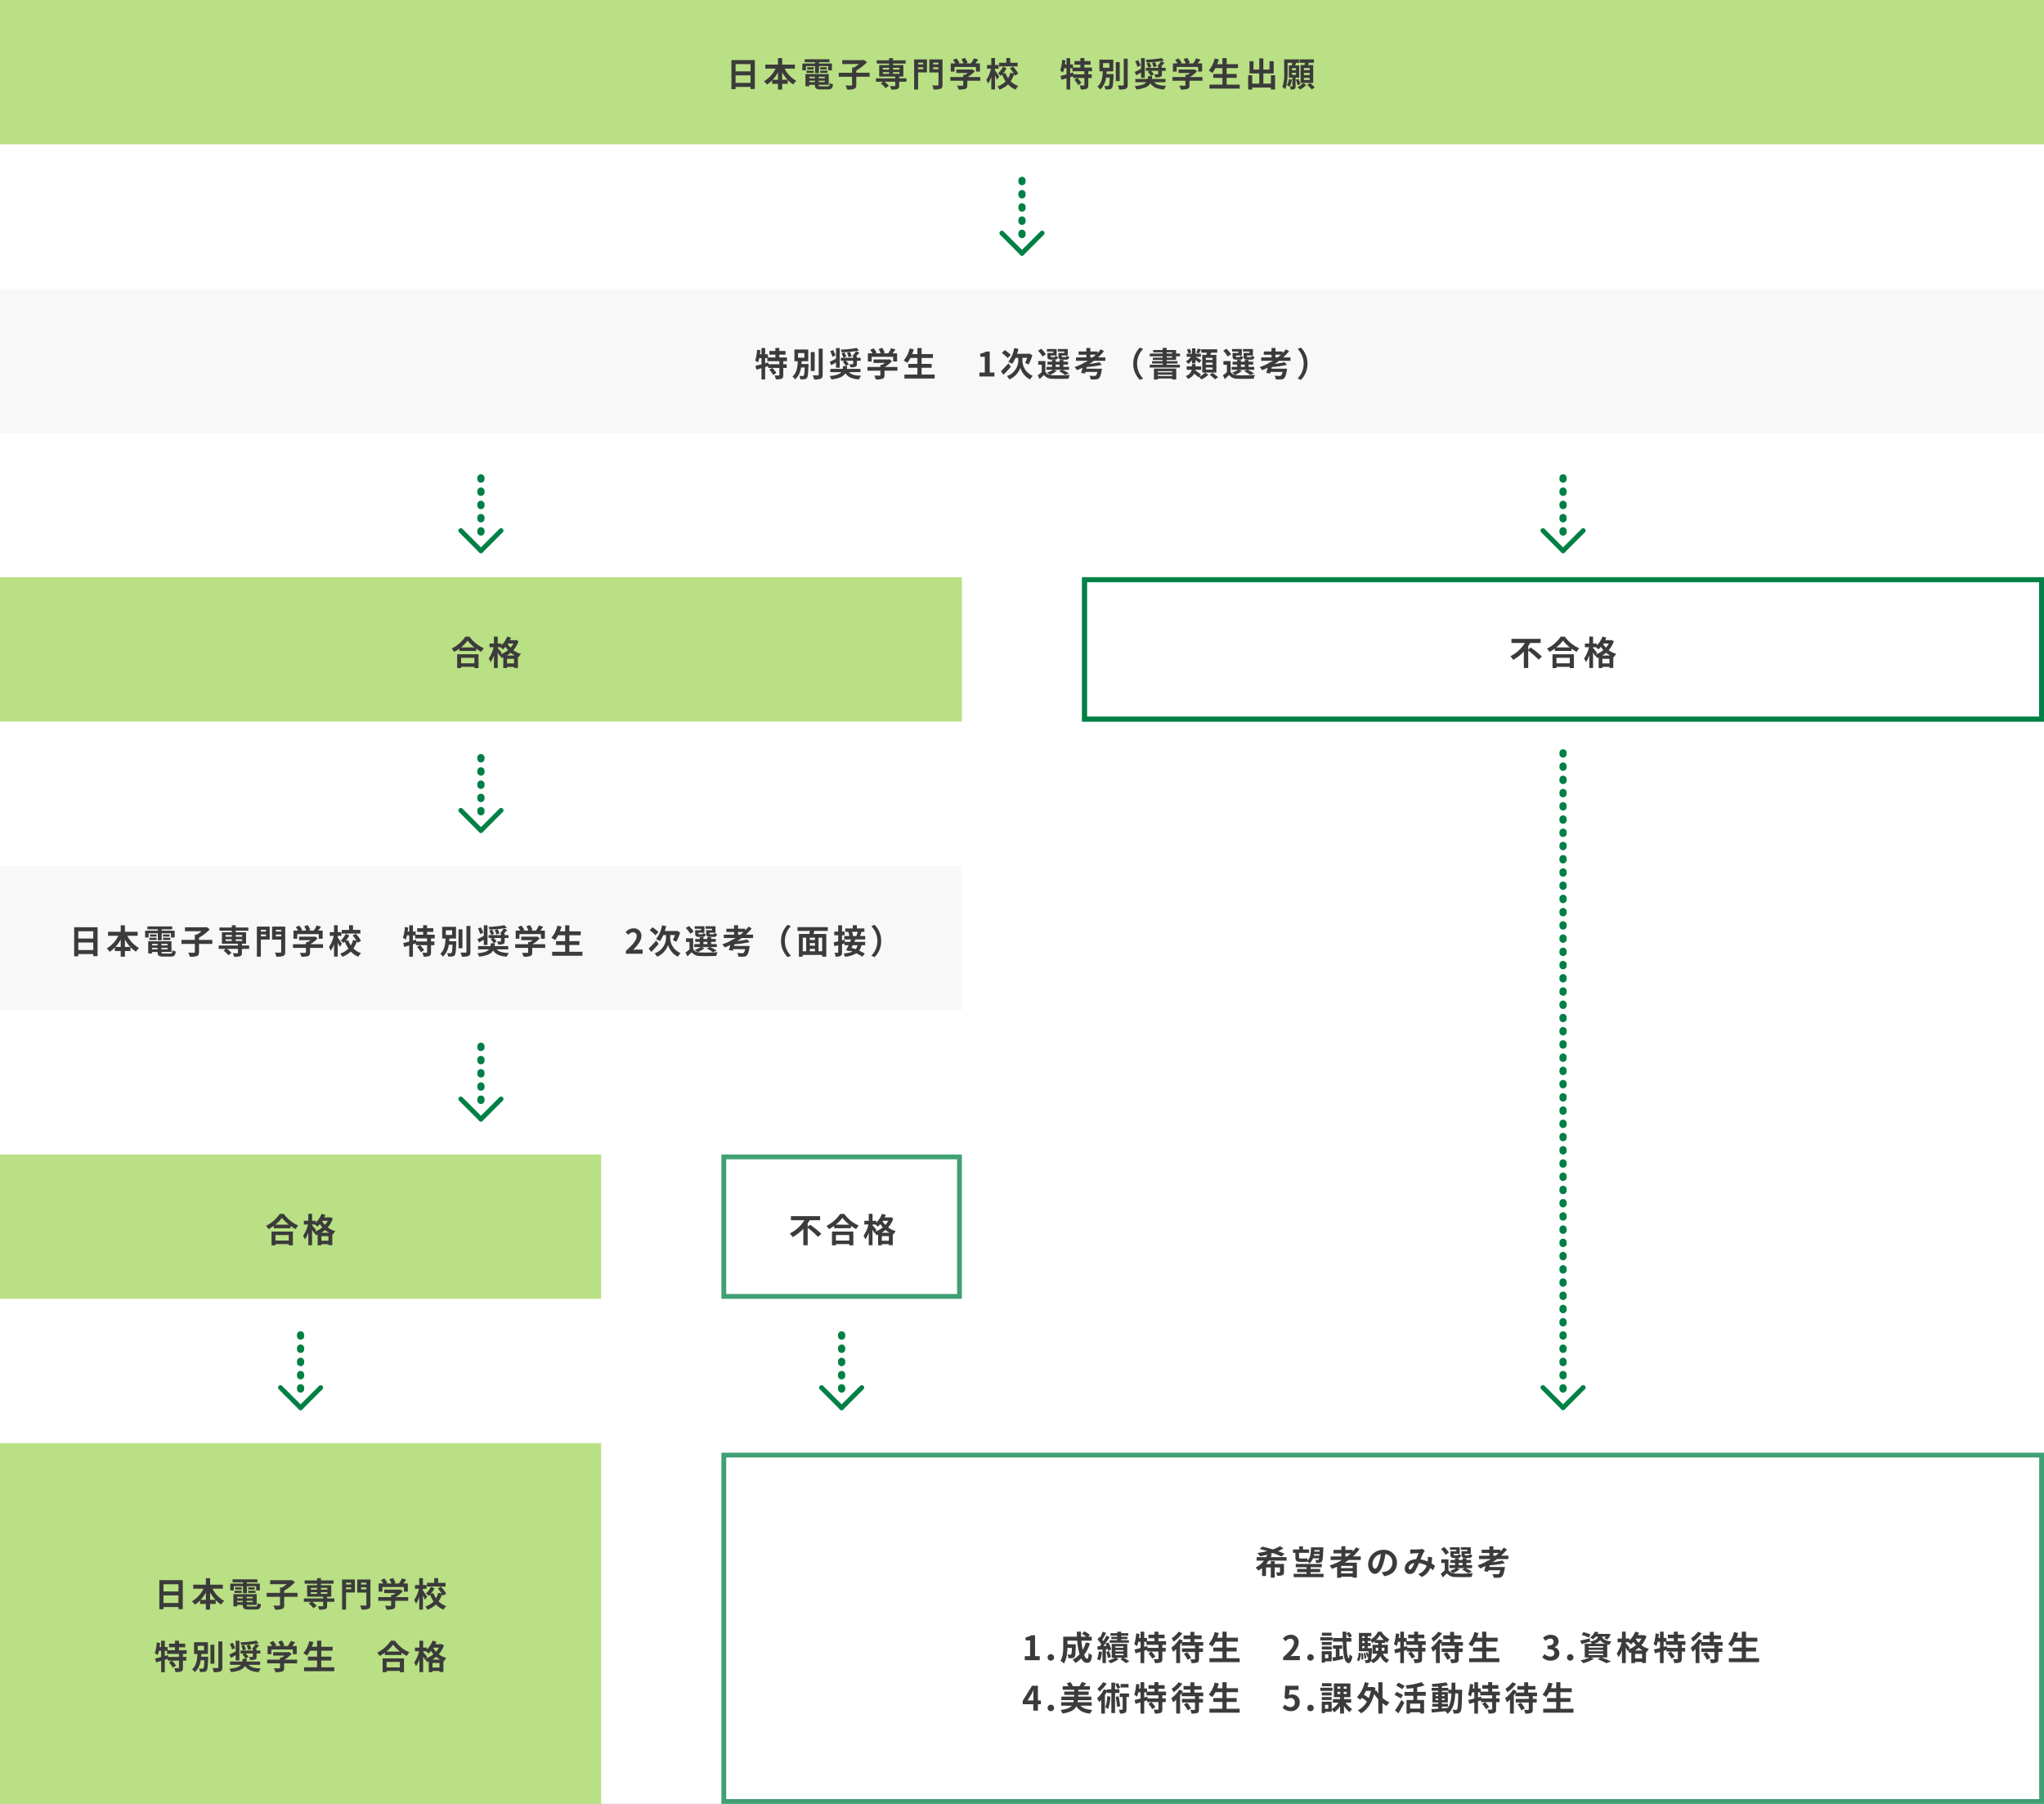 <svg xmlns="http://www.w3.org/2000/svg" width="850" height="750.001" viewBox="0 0 850 750.001">
  <rect x="0" y="0" width="850" height="750.001" fill="#808080" stroke="none"/>
  <g id="グループ_64825" data-name="グループ 64825" transform="translate(-228 -2275.999)">
    <rect id="長方形_34047" data-name="長方形 34047" width="850" height="750" transform="translate(228 2276)" fill="#fff"/>
    <rect id="長方形_4173" data-name="長方形 4173" width="550" height="146.019" transform="translate(528 2879.98)" fill="#fff"/>
    <path id="長方形_4173_-_アウトライン" data-name="長方形 4173 - アウトライン" d="M2,2V144.019H548V2H2M0,0H550V146.019H0Z" transform="translate(528 2879.98)" fill="#40a073"/>
    <g id="グループ_7368" data-name="グループ 7368" transform="translate(644.627 2351)">
      <path id="パス_2976" data-name="パス 2976" d="M11.843,1H0A1,1,0,0,1-1,0,1,1,0,0,1,0-1H11.843a1,1,0,0,1,1,1A1,1,0,0,1,11.843,1Z" transform="translate(-0.001 21.919) rotate(45)" fill="#008045"/>
      <path id="パス_2990" data-name="パス 2990" d="M11.843,1H0A1,1,0,0,1-1,0,1,1,0,0,1,0-1H11.843a1,1,0,0,1,1,1A1,1,0,0,1,11.843,1Z" transform="translate(16.748 21.919) rotate(135)" fill="#008045"/>
      <path id="パス_2989" data-name="パス 2989" d="M0,24a1.5,1.5,0,0,1-1.5-1.5V22A1.5,1.5,0,0,1,0,20.5,1.5,1.5,0,0,1,1.5,22v.5A1.5,1.5,0,0,1,0,24Zm0-5.5A1.5,1.5,0,0,1-1.5,17v-.5A1.5,1.5,0,0,1,0,15a1.5,1.5,0,0,1,1.5,1.5V17A1.5,1.5,0,0,1,0,18.5ZM0,13a1.5,1.5,0,0,1-1.5-1.5V11A1.5,1.5,0,0,1,0,9.5,1.5,1.5,0,0,1,1.5,11v.5A1.5,1.5,0,0,1,0,13ZM0,7.5A1.5,1.5,0,0,1-1.5,6V5.5A1.5,1.5,0,0,1,0,4,1.5,1.5,0,0,1,1.5,5.5V6A1.5,1.5,0,0,1,0,7.5ZM0,2A1.5,1.5,0,0,1-1.5.5V0A1.5,1.5,0,0,1,0-1.5,1.5,1.5,0,0,1,1.5,0V.5A1.5,1.5,0,0,1,0,2Z" transform="translate(8.374)" fill="#008045" opacity="0.995"/>
    </g>
    <g id="グループ_7369" data-name="グループ 7369" transform="translate(419.625 2474.688)">
      <path id="パス_2976-2" data-name="パス 2976" d="M11.843,1H0A1,1,0,0,1-1,0,1,1,0,0,1,0-1H11.843a1,1,0,0,1,1,1A1,1,0,0,1,11.843,1Z" transform="translate(-0.001 21.919) rotate(45)" fill="#008045"/>
      <path id="パス_2990-2" data-name="パス 2990" d="M11.843,1H0A1,1,0,0,1-1,0,1,1,0,0,1,0-1H11.843a1,1,0,0,1,1,1A1,1,0,0,1,11.843,1Z" transform="translate(16.748 21.919) rotate(135)" fill="#008045"/>
      <path id="パス_2989-2" data-name="パス 2989" d="M0,24a1.5,1.5,0,0,1-1.5-1.5V22A1.5,1.5,0,0,1,0,20.5,1.5,1.5,0,0,1,1.5,22v.5A1.5,1.5,0,0,1,0,24Zm0-5.5A1.5,1.5,0,0,1-1.5,17v-.5A1.5,1.5,0,0,1,0,15a1.5,1.5,0,0,1,1.5,1.5V17A1.5,1.5,0,0,1,0,18.5ZM0,13a1.5,1.5,0,0,1-1.5-1.5V11A1.5,1.5,0,0,1,0,9.5,1.5,1.5,0,0,1,1.5,11v.5A1.5,1.5,0,0,1,0,13ZM0,7.5A1.5,1.5,0,0,1-1.5,6V5.5A1.5,1.5,0,0,1,0,4,1.5,1.5,0,0,1,1.5,5.5V6A1.5,1.5,0,0,1,0,7.5ZM0,2A1.5,1.5,0,0,1-1.5.5V0A1.5,1.5,0,0,1,0-1.5,1.5,1.5,0,0,1,1.5,0V.5A1.5,1.5,0,0,1,0,2Z" transform="translate(8.374)" fill="#008045" opacity="0.995"/>
    </g>
    <g id="グループ_28281" data-name="グループ 28281" transform="translate(419.625 2591)">
      <path id="パス_2976-3" data-name="パス 2976" d="M11.843,1H0A1,1,0,0,1-1,0,1,1,0,0,1,0-1H11.843a1,1,0,0,1,1,1A1,1,0,0,1,11.843,1Z" transform="translate(-0.001 21.919) rotate(45)" fill="#008045"/>
      <path id="パス_2990-3" data-name="パス 2990" d="M11.843,1H0A1,1,0,0,1-1,0,1,1,0,0,1,0-1H11.843a1,1,0,0,1,1,1A1,1,0,0,1,11.843,1Z" transform="translate(16.748 21.919) rotate(135)" fill="#008045"/>
      <path id="パス_2989-3" data-name="パス 2989" d="M0,24a1.5,1.5,0,0,1-1.5-1.5V22A1.5,1.5,0,0,1,0,20.5,1.5,1.5,0,0,1,1.5,22v.5A1.5,1.5,0,0,1,0,24Zm0-5.5A1.5,1.5,0,0,1-1.5,17v-.5A1.5,1.5,0,0,1,0,15a1.5,1.5,0,0,1,1.5,1.5V17A1.5,1.5,0,0,1,0,18.5ZM0,13a1.5,1.5,0,0,1-1.5-1.5V11A1.5,1.5,0,0,1,0,9.5,1.5,1.5,0,0,1,1.5,11v.5A1.5,1.5,0,0,1,0,13ZM0,7.5A1.5,1.5,0,0,1-1.5,6V5.5A1.5,1.5,0,0,1,0,4,1.5,1.5,0,0,1,1.5,5.5V6A1.5,1.5,0,0,1,0,7.5ZM0,2A1.5,1.5,0,0,1-1.5.5V0A1.5,1.5,0,0,1,0-1.5,1.5,1.5,0,0,1,1.5,0V.5A1.5,1.5,0,0,1,0,2Z" transform="translate(8.374)" fill="#008045" opacity="0.995"/>
    </g>
    <g id="グループ_28282" data-name="グループ 28282" transform="translate(419.625 2711)">
      <path id="パス_2976-4" data-name="パス 2976" d="M11.843,1H0A1,1,0,0,1-1,0,1,1,0,0,1,0-1H11.843a1,1,0,0,1,1,1A1,1,0,0,1,11.843,1Z" transform="translate(-0.001 21.919) rotate(45)" fill="#008045"/>
      <path id="パス_2990-4" data-name="パス 2990" d="M11.843,1H0A1,1,0,0,1-1,0,1,1,0,0,1,0-1H11.843a1,1,0,0,1,1,1A1,1,0,0,1,11.843,1Z" transform="translate(16.748 21.919) rotate(135)" fill="#008045"/>
      <path id="パス_2989-4" data-name="パス 2989" d="M0,24a1.5,1.5,0,0,1-1.5-1.5V22A1.5,1.5,0,0,1,0,20.5,1.5,1.5,0,0,1,1.5,22v.5A1.5,1.5,0,0,1,0,24Zm0-5.5A1.5,1.5,0,0,1-1.5,17v-.5A1.5,1.5,0,0,1,0,15a1.5,1.5,0,0,1,1.5,1.5V17A1.5,1.5,0,0,1,0,18.5ZM0,13a1.5,1.5,0,0,1-1.5-1.5V11A1.5,1.5,0,0,1,0,9.5,1.5,1.5,0,0,1,1.5,11v.5A1.5,1.5,0,0,1,0,13ZM0,7.5A1.5,1.5,0,0,1-1.5,6V5.5A1.5,1.5,0,0,1,0,4,1.5,1.5,0,0,1,1.5,5.5V6A1.5,1.5,0,0,1,0,7.5ZM0,2A1.5,1.5,0,0,1-1.5.5V0A1.5,1.5,0,0,1,0-1.5,1.5,1.5,0,0,1,1.5,0V.5A1.5,1.5,0,0,1,0,2Z" transform="translate(8.374)" fill="#008045" opacity="0.995"/>
    </g>
    <g id="グループ_28285" data-name="グループ 28285" transform="translate(344.627 2831)">
      <path id="パス_2976-5" data-name="パス 2976" d="M11.843,1H0A1,1,0,0,1-1,0,1,1,0,0,1,0-1H11.843a1,1,0,0,1,1,1A1,1,0,0,1,11.843,1Z" transform="translate(-0.001 21.919) rotate(45)" fill="#008045"/>
      <path id="パス_2990-5" data-name="パス 2990" d="M11.843,1H0A1,1,0,0,1-1,0,1,1,0,0,1,0-1H11.843a1,1,0,0,1,1,1A1,1,0,0,1,11.843,1Z" transform="translate(16.748 21.919) rotate(135)" fill="#008045"/>
      <path id="パス_2989-5" data-name="パス 2989" d="M0,24a1.5,1.5,0,0,1-1.5-1.5V22A1.5,1.5,0,0,1,0,20.5,1.5,1.5,0,0,1,1.5,22v.5A1.5,1.5,0,0,1,0,24Zm0-5.5A1.5,1.5,0,0,1-1.5,17v-.5A1.5,1.5,0,0,1,0,15a1.5,1.5,0,0,1,1.5,1.5V17A1.5,1.5,0,0,1,0,18.5ZM0,13a1.5,1.5,0,0,1-1.5-1.5V11A1.5,1.5,0,0,1,0,9.5,1.5,1.5,0,0,1,1.5,11v.5A1.5,1.5,0,0,1,0,13ZM0,7.5A1.5,1.5,0,0,1-1.5,6V5.5A1.5,1.5,0,0,1,0,4,1.5,1.5,0,0,1,1.5,5.5V6A1.5,1.5,0,0,1,0,7.5ZM0,2A1.5,1.5,0,0,1-1.5.5V0A1.5,1.5,0,0,1,0-1.5,1.5,1.5,0,0,1,1.5,0V.5A1.5,1.5,0,0,1,0,2Z" transform="translate(8.374)" fill="#008045" opacity="0.995"/>
    </g>
    <g id="グループ_28286" data-name="グループ 28286" transform="translate(569.625 2831)">
      <path id="パス_2976-6" data-name="パス 2976" d="M11.843,1H0A1,1,0,0,1-1,0,1,1,0,0,1,0-1H11.843a1,1,0,0,1,1,1A1,1,0,0,1,11.843,1Z" transform="translate(-0.001 21.919) rotate(45)" fill="#008045"/>
      <path id="パス_2990-6" data-name="パス 2990" d="M11.843,1H0A1,1,0,0,1-1,0,1,1,0,0,1,0-1H11.843a1,1,0,0,1,1,1A1,1,0,0,1,11.843,1Z" transform="translate(16.748 21.919) rotate(135)" fill="#008045"/>
      <path id="パス_2989-6" data-name="パス 2989" d="M0,24a1.5,1.5,0,0,1-1.5-1.5V22A1.5,1.5,0,0,1,0,20.5,1.5,1.5,0,0,1,1.5,22v.5A1.5,1.5,0,0,1,0,24Zm0-5.5A1.5,1.5,0,0,1-1.5,17v-.5A1.5,1.5,0,0,1,0,15a1.5,1.5,0,0,1,1.5,1.5V17A1.5,1.5,0,0,1,0,18.5ZM0,13a1.5,1.5,0,0,1-1.5-1.5V11A1.5,1.5,0,0,1,0,9.5,1.5,1.5,0,0,1,1.5,11v.5A1.5,1.5,0,0,1,0,13ZM0,7.5A1.5,1.5,0,0,1-1.5,6V5.5A1.5,1.5,0,0,1,0,4,1.5,1.5,0,0,1,1.5,5.5V6A1.5,1.5,0,0,1,0,7.5ZM0,2A1.5,1.5,0,0,1-1.5.5V0A1.5,1.5,0,0,1,0-1.5,1.5,1.5,0,0,1,1.5,0V.5A1.5,1.5,0,0,1,0,2Z" transform="translate(8.374)" fill="#008045" opacity="0.995"/>
    </g>
    <g id="グループ_7447" data-name="グループ 7447" transform="translate(869.626 2474.688)">
      <path id="パス_2976-7" data-name="パス 2976" d="M11.843,1H0A1,1,0,0,1-1,0,1,1,0,0,1,0-1H11.843a1,1,0,0,1,1,1A1,1,0,0,1,11.843,1Z" transform="translate(-0.001 21.919) rotate(45)" fill="#008045"/>
      <path id="パス_2990-7" data-name="パス 2990" d="M11.843,1H0A1,1,0,0,1-1,0,1,1,0,0,1,0-1H11.843a1,1,0,0,1,1,1A1,1,0,0,1,11.843,1Z" transform="translate(16.748 21.919) rotate(135)" fill="#008045"/>
      <path id="パス_2989-7" data-name="パス 2989" d="M0,24a1.5,1.5,0,0,1-1.5-1.5V22A1.5,1.5,0,0,1,0,20.5,1.5,1.5,0,0,1,1.5,22v.5A1.5,1.5,0,0,1,0,24Zm0-5.5A1.5,1.5,0,0,1-1.5,17v-.5A1.5,1.5,0,0,1,0,15a1.5,1.5,0,0,1,1.5,1.5V17A1.5,1.5,0,0,1,0,18.5ZM0,13a1.5,1.5,0,0,1-1.5-1.5V11A1.5,1.5,0,0,1,0,9.5,1.5,1.5,0,0,1,1.5,11v.5A1.5,1.5,0,0,1,0,13ZM0,7.5A1.5,1.5,0,0,1-1.5,6V5.5A1.5,1.5,0,0,1,0,4,1.5,1.5,0,0,1,1.5,5.5V6A1.5,1.5,0,0,1,0,7.5ZM0,2A1.5,1.5,0,0,1-1.5.5V0A1.5,1.5,0,0,1,0-1.5,1.5,1.5,0,0,1,1.5,0V.5A1.5,1.5,0,0,1,0,2Z" transform="translate(8.374)" fill="#008045" opacity="0.995"/>
    </g>
    <g id="グループ_7371" data-name="グループ 7371" transform="translate(869.626 2582)">
      <path id="パス_2976-8" data-name="パス 2976" d="M11.843,1H0A1,1,0,0,1-1,0,1,1,0,0,1,0-1H11.843a1,1,0,0,1,1,1A1,1,0,0,1,11.843,1Z" transform="translate(0 270.88) rotate(45)" fill="#008045"/>
      <path id="パス_2990-8" data-name="パス 2990" d="M11.843,1H0A1,1,0,0,1-1,0,1,1,0,0,1,0-1H11.843a1,1,0,0,1,1,1A1,1,0,0,1,11.843,1Z" transform="translate(16.748 270.88) rotate(135)" fill="#008045"/>
      <path id="パス_2989-8" data-name="パス 2989" d="M0,266a1.5,1.5,0,0,1-1.5-1.5V264A1.5,1.5,0,0,1,0,262.5,1.5,1.5,0,0,1,1.5,264v.5A1.5,1.5,0,0,1,0,266Zm0-5.5A1.5,1.5,0,0,1-1.5,259v-.5A1.5,1.5,0,0,1,0,257a1.5,1.5,0,0,1,1.5,1.5v.5A1.5,1.5,0,0,1,0,260.5ZM0,255a1.5,1.5,0,0,1-1.5-1.5V253A1.5,1.5,0,0,1,0,251.5,1.5,1.5,0,0,1,1.5,253v.5A1.5,1.5,0,0,1,0,255Zm0-5.5A1.5,1.5,0,0,1-1.5,248v-.5A1.5,1.5,0,0,1,0,246a1.5,1.5,0,0,1,1.5,1.5v.5A1.5,1.5,0,0,1,0,249.5ZM0,244a1.5,1.5,0,0,1-1.5-1.5V242A1.5,1.5,0,0,1,0,240.5,1.5,1.5,0,0,1,1.5,242v.5A1.5,1.5,0,0,1,0,244Zm0-5.5A1.5,1.5,0,0,1-1.5,237v-.5A1.5,1.5,0,0,1,0,235a1.5,1.5,0,0,1,1.5,1.5v.5A1.5,1.5,0,0,1,0,238.5ZM0,233a1.5,1.5,0,0,1-1.5-1.5V231A1.5,1.5,0,0,1,0,229.5,1.5,1.5,0,0,1,1.5,231v.5A1.5,1.5,0,0,1,0,233Zm0-5.5A1.5,1.5,0,0,1-1.5,226v-.5A1.5,1.5,0,0,1,0,224a1.5,1.5,0,0,1,1.5,1.5v.5A1.5,1.5,0,0,1,0,227.5ZM0,222a1.5,1.5,0,0,1-1.5-1.5V220A1.5,1.5,0,0,1,0,218.5,1.5,1.5,0,0,1,1.5,220v.5A1.5,1.5,0,0,1,0,222Zm0-5.5A1.5,1.5,0,0,1-1.5,215v-.5A1.5,1.5,0,0,1,0,213a1.5,1.5,0,0,1,1.5,1.5v.5A1.5,1.5,0,0,1,0,216.5ZM0,211a1.5,1.5,0,0,1-1.5-1.5V209A1.5,1.5,0,0,1,0,207.5,1.5,1.5,0,0,1,1.5,209v.5A1.5,1.5,0,0,1,0,211Zm0-5.5A1.5,1.5,0,0,1-1.5,204v-.5A1.5,1.5,0,0,1,0,202a1.5,1.5,0,0,1,1.5,1.5v.5A1.5,1.5,0,0,1,0,205.5ZM0,200a1.5,1.5,0,0,1-1.5-1.5V198A1.5,1.5,0,0,1,0,196.5,1.5,1.5,0,0,1,1.5,198v.5A1.5,1.5,0,0,1,0,200Zm0-5.5A1.5,1.5,0,0,1-1.5,193v-.5A1.5,1.5,0,0,1,0,191a1.5,1.5,0,0,1,1.5,1.5v.5A1.5,1.5,0,0,1,0,194.5ZM0,189a1.5,1.5,0,0,1-1.5-1.5V187A1.5,1.5,0,0,1,0,185.5,1.5,1.5,0,0,1,1.5,187v.5A1.5,1.5,0,0,1,0,189Zm0-5.5A1.5,1.5,0,0,1-1.5,182v-.5A1.5,1.5,0,0,1,0,180a1.5,1.5,0,0,1,1.5,1.5v.5A1.5,1.5,0,0,1,0,183.5ZM0,178a1.5,1.5,0,0,1-1.5-1.5V176A1.5,1.5,0,0,1,0,174.5,1.5,1.5,0,0,1,1.5,176v.5A1.5,1.5,0,0,1,0,178Zm0-5.5A1.5,1.5,0,0,1-1.5,171v-.5A1.5,1.5,0,0,1,0,169a1.5,1.5,0,0,1,1.5,1.5v.5A1.5,1.5,0,0,1,0,172.5ZM0,167a1.5,1.5,0,0,1-1.5-1.5V165A1.5,1.5,0,0,1,0,163.5,1.5,1.5,0,0,1,1.5,165v.5A1.5,1.5,0,0,1,0,167Zm0-5.5A1.5,1.5,0,0,1-1.5,160v-.5A1.5,1.5,0,0,1,0,158a1.5,1.5,0,0,1,1.5,1.5v.5A1.5,1.5,0,0,1,0,161.5ZM0,156a1.5,1.5,0,0,1-1.5-1.5V154A1.5,1.5,0,0,1,0,152.5,1.5,1.5,0,0,1,1.5,154v.5A1.5,1.5,0,0,1,0,156Zm0-5.5A1.5,1.5,0,0,1-1.5,149v-.5A1.5,1.5,0,0,1,0,147a1.5,1.5,0,0,1,1.5,1.5v.5A1.5,1.5,0,0,1,0,150.5ZM0,145a1.5,1.5,0,0,1-1.5-1.5V143A1.5,1.5,0,0,1,0,141.5,1.5,1.5,0,0,1,1.5,143v.5A1.5,1.5,0,0,1,0,145Zm0-5.5A1.5,1.5,0,0,1-1.5,138v-.5A1.5,1.5,0,0,1,0,136a1.5,1.5,0,0,1,1.5,1.5v.5A1.5,1.5,0,0,1,0,139.5ZM0,134a1.5,1.5,0,0,1-1.5-1.5V132A1.5,1.5,0,0,1,0,130.5,1.5,1.5,0,0,1,1.5,132v.5A1.5,1.5,0,0,1,0,134Zm0-5.5A1.5,1.5,0,0,1-1.5,127v-.5A1.5,1.5,0,0,1,0,125a1.5,1.5,0,0,1,1.5,1.5v.5A1.5,1.5,0,0,1,0,128.5ZM0,123a1.5,1.5,0,0,1-1.5-1.5V121A1.5,1.5,0,0,1,0,119.5,1.5,1.5,0,0,1,1.5,121v.5A1.5,1.5,0,0,1,0,123Zm0-5.5A1.5,1.5,0,0,1-1.5,116v-.5A1.5,1.5,0,0,1,0,114a1.5,1.5,0,0,1,1.5,1.5v.5A1.5,1.5,0,0,1,0,117.5ZM0,112a1.5,1.5,0,0,1-1.5-1.5V110A1.5,1.5,0,0,1,0,108.5,1.5,1.5,0,0,1,1.5,110v.5A1.5,1.5,0,0,1,0,112Zm0-5.5A1.5,1.5,0,0,1-1.5,105v-.5A1.5,1.5,0,0,1,0,103a1.5,1.5,0,0,1,1.5,1.5v.5A1.5,1.5,0,0,1,0,106.5ZM0,101a1.5,1.5,0,0,1-1.5-1.5V99A1.5,1.5,0,0,1,0,97.5,1.5,1.5,0,0,1,1.5,99v.5A1.5,1.5,0,0,1,0,101Zm0-5.5A1.5,1.5,0,0,1-1.5,94v-.5A1.5,1.5,0,0,1,0,92a1.5,1.5,0,0,1,1.5,1.5V94A1.5,1.5,0,0,1,0,95.5ZM0,90a1.5,1.5,0,0,1-1.5-1.5V88A1.5,1.5,0,0,1,0,86.5,1.5,1.5,0,0,1,1.5,88v.5A1.5,1.5,0,0,1,0,90Zm0-5.5A1.5,1.5,0,0,1-1.5,83v-.5A1.5,1.5,0,0,1,0,81a1.5,1.5,0,0,1,1.5,1.5V83A1.5,1.5,0,0,1,0,84.5ZM0,79a1.5,1.5,0,0,1-1.5-1.5V77A1.5,1.5,0,0,1,0,75.5,1.5,1.5,0,0,1,1.5,77v.5A1.5,1.5,0,0,1,0,79Zm0-5.5A1.5,1.5,0,0,1-1.5,72v-.5A1.5,1.5,0,0,1,0,70a1.5,1.5,0,0,1,1.5,1.5V72A1.5,1.5,0,0,1,0,73.5ZM0,68a1.5,1.5,0,0,1-1.5-1.5V66A1.5,1.5,0,0,1,0,64.5,1.5,1.5,0,0,1,1.5,66v.5A1.5,1.5,0,0,1,0,68Zm0-5.5A1.5,1.5,0,0,1-1.5,61v-.5A1.5,1.5,0,0,1,0,59a1.5,1.5,0,0,1,1.5,1.5V61A1.5,1.5,0,0,1,0,62.5ZM0,57a1.5,1.5,0,0,1-1.5-1.5V55A1.5,1.5,0,0,1,0,53.5,1.5,1.5,0,0,1,1.5,55v.5A1.5,1.5,0,0,1,0,57Zm0-5.5A1.5,1.5,0,0,1-1.5,50v-.5A1.5,1.5,0,0,1,0,48a1.5,1.5,0,0,1,1.5,1.5V50A1.5,1.5,0,0,1,0,51.5ZM0,46a1.5,1.5,0,0,1-1.5-1.5V44A1.5,1.5,0,0,1,0,42.5,1.5,1.5,0,0,1,1.5,44v.5A1.5,1.5,0,0,1,0,46Zm0-5.5A1.5,1.5,0,0,1-1.5,39v-.5A1.5,1.5,0,0,1,0,37a1.5,1.5,0,0,1,1.5,1.5V39A1.5,1.5,0,0,1,0,40.5ZM0,35a1.5,1.5,0,0,1-1.5-1.5V33A1.5,1.5,0,0,1,0,31.5,1.5,1.5,0,0,1,1.5,33v.5A1.5,1.5,0,0,1,0,35Zm0-5.5A1.5,1.5,0,0,1-1.5,28v-.5A1.5,1.5,0,0,1,0,26a1.5,1.5,0,0,1,1.5,1.5V28A1.5,1.5,0,0,1,0,29.5ZM0,24a1.5,1.5,0,0,1-1.5-1.5V22A1.5,1.5,0,0,1,0,20.5,1.5,1.5,0,0,1,1.5,22v.5A1.5,1.5,0,0,1,0,24Zm0-5.5A1.5,1.5,0,0,1-1.5,17v-.5A1.5,1.5,0,0,1,0,15a1.5,1.5,0,0,1,1.5,1.5V17A1.5,1.5,0,0,1,0,18.5ZM0,13a1.5,1.5,0,0,1-1.5-1.5V11A1.5,1.5,0,0,1,0,9.5,1.5,1.5,0,0,1,1.5,11v.5A1.5,1.5,0,0,1,0,13ZM0,7.5A1.5,1.5,0,0,1-1.5,6V5.5A1.5,1.5,0,0,1,0,4,1.5,1.5,0,0,1,1.5,5.5V6A1.5,1.5,0,0,1,0,7.5ZM0,2A1.5,1.5,0,0,1-1.5.5V0A1.5,1.5,0,0,1,0-1.5,1.5,1.5,0,0,1,1.5,0V.5A1.5,1.5,0,0,1,0,2Z" transform="translate(8.374 7)" fill="#008045" opacity="0.995"/>
    </g>
    <g id="グループ_28276" data-name="グループ 28276" transform="translate(0 13.898)">
      <rect id="長方形_4150" data-name="長方形 4150" width="850" height="60" transform="translate(228 2262.101)" fill="#b9e084"/>
      <path id="パス_42364" data-name="パス 42364" d="M-118.608-1.54V-4.676h6.216V-1.54Zm6.216-7.8v3.01h-6.216v-3.01Zm-7.938-1.68V1.05h1.722V.14h6.216v.882h1.792v-12.04Zm21.1,8.176v-3.08a15.6,15.6,0,0,0,2.226,3.08Zm-3.948,0a16.314,16.314,0,0,0,2.2-3.052v3.052Zm9.254-4.62v-1.68h-5.306v-2.7h-1.75v2.7h-5.264v1.68h4.27a12.437,12.437,0,0,1-4.816,5.25,8.231,8.231,0,0,1,1.218,1.386,12.488,12.488,0,0,0,2.184-1.792v1.47h2.408V1.218h1.75V-1.148h2.324v-1.6A11.454,11.454,0,0,0-94.626-.868,7.078,7.078,0,0,1-93.338-2.38a12.23,12.23,0,0,1-4.886-5.082ZM-89.362-8.5h3.808v2.912h1.624V-8.5h3.85v1.736h1.54V-9.6h-5.39v-.532h4.368v-1.232H-89.88v1.232h4.326V-9.6h-5.278v2.842h1.47ZM-83.4-5.726h3.052v-.91H-83.4Zm0-2.3v.9h2.73v-.9Zm-2.66,0h-2.758v.9h2.758Zm-3.024,2.3h3.024v-.91h-3.024Zm1.12,3.864v-.6h2.324v.6Zm2.324-2.226v.616h-2.324v-.616Zm4.13.616h-2.534v-.616h2.534Zm-2.534,1.61v-.6h2.534v.6ZM-83.034-.1c-.854,0-1.008-.084-1.008-.6V-.742h4.186V-5.208h-9.688V-.126h1.582V-.742h2.324V-.7c0,1.47.532,1.876,2.45,1.876h2.94c1.526,0,1.974-.462,2.17-2.142A4.257,4.257,0,0,1-79.464-1.5c-.1,1.19-.224,1.4-.924,1.4Zm20.16-5.656h-5.544v-.9a21.793,21.793,0,0,0,4.48-3.486l-1.274-.952L-65.59-11h-8.666v1.638h6.93a17.028,17.028,0,0,1-2,1.4h-.826v2.212h-5.558v1.666h5.558V-.756c0,.252-.1.322-.392.322-.322,0-1.4,0-2.366-.042a7.545,7.545,0,0,1,.7,1.722A8.265,8.265,0,0,0-69.3.952c.672-.266.882-.714.882-1.68v-3.36h5.544Zm5.53-.266h2.576v.714h-2.576Zm0-1.778h2.576v.714h-2.576Zm6.874,0v.714h-2.674V-7.8Zm0,2.492h-2.674V-6.02h2.674Zm2.912,1.876h-3.01v-.742h1.722v-4.76h-4.3v-.63h5.25V-10.92h-5.25v-.924h-1.624v.924h-5.138v1.358h5.138v.63h-4.116v4.76h6.678v.742h-8.022v1.4h3l-1.008.714a10.274,10.274,0,0,1,2,1.96l1.33-.98A9.621,9.621,0,0,0-56.756-2.03h4.55V-.448c0,.182-.084.238-.308.252s-1.12,0-1.862-.028a5.66,5.66,0,0,1,.518,1.456,8.234,8.234,0,0,0,2.534-.224c.588-.224.756-.6.756-1.4V-2.03h3.01Zm6.986-6.524v.728H-42.7v-.728ZM-42.7-7.238v-.8h2.128v.8Zm3.682-4.06h-5.334V1.218H-42.7V-5.908h3.682Zm2.562,4.088v-.826h2.212v.826Zm2.212-2.744v.728h-2.212v-.728Zm1.68-1.344h-5.474v5.432h3.794v5.04c0,.266-.1.364-.392.364s-1.33.014-2.212-.042A6.036,6.036,0,0,1-36.26,1.2,7.617,7.617,0,0,0-33.376.9c.616-.252.812-.742.812-1.694Zm5,3.122h8.932v1.932H-17v-3.4h-1.862c.392-.49.8-1.036,1.176-1.582l-1.806-.546a11.7,11.7,0,0,1-1.2,2.128h-2.114l.672-.266a8.209,8.209,0,0,0-1.092-2.016l-1.47.532a9.769,9.769,0,0,1,.882,1.75h-2.2l.5-.238a7.63,7.63,0,0,0-1.274-1.834l-1.414.63a11.777,11.777,0,0,1,.966,1.442h-1.9v3.4h1.568Zm10.71,4.2H-22.12A13.338,13.338,0,0,0-19.11-6.37l-1.05-.812-.364.084H-26.81v1.442h4.746a9.47,9.47,0,0,1-1.078.77h-.8v.91h-5.376v1.54h5.376v1.82c0,.2-.07.252-.364.252s-1.316.014-2.212-.028a7.432,7.432,0,0,1,.686,1.624A8.488,8.488,0,0,0-23.114.966c.686-.238.868-.672.868-1.54V-2.436h5.39Zm15.54-5.936H-4.382v-1.946H-6.02v1.946H-9.044v1.526h7.728ZM-8.974-4.158c-.252-.392-1.358-2.058-1.75-2.576v-.714H-9.2v-1.54h-1.526v-2.87h-1.54v2.87h-1.764v1.54h1.638a13.978,13.978,0,0,1-1.974,4.7,7.631,7.631,0,0,1,.756,1.512,11.348,11.348,0,0,0,1.344-2.8V1.2h1.54V-4.662c.322.63.658,1.3.84,1.75Zm7.91-1.232a12.909,12.909,0,0,0-2.17-2.926l-1.288.728a15.756,15.756,0,0,1,1.6,2.142L-4.354-5.74a8.138,8.138,0,0,1-.924,2.254,10.219,10.219,0,0,1-1.106-2.17l-1.078.294a10.7,10.7,0,0,0,1.54-2.282l-1.5-.616A7.948,7.948,0,0,1-9.492-5.53,6.3,6.3,0,0,1-8.358-4.48c.2-.168.406-.35.6-.546a13.183,13.183,0,0,0,1.47,2.87A8.17,8.17,0,0,1-9.7-.07a6.712,6.712,0,0,1,.854,1.33A9.448,9.448,0,0,0-5.306-.924a8.949,8.949,0,0,0,3.122,2.17A7.069,7.069,0,0,1-1.022-.238,8.336,8.336,0,0,1-4.214-2.226,11.141,11.141,0,0,0-2.772-5.18a6.177,6.177,0,0,1,.308.6Zm27.5.28H21.938l-.112-.756L20.538-5.5V-7.644h.924V-6.37h4.97ZM29.61-6.37V-7.91H26.432V-9.1h2.576v-1.512H26.432v-1.246H24.78v1.246H22.3V-9.1H24.78v1.19H21.7V-9.226H20.538v-2.618H19.012v2.618h-.658q.126-.84.21-1.68l-1.386-.224a17.026,17.026,0,0,1-.8,4.508,8.913,8.913,0,0,1,1.176.756,11.326,11.326,0,0,0,.518-1.778h.938v2.576c-.938.252-1.806.476-2.492.63l.392,1.6c.63-.182,1.344-.392,2.1-.616V1.218h1.526V-3.92c.406-.126.826-.266,1.232-.392v.742h1.694l-1.2.742a11.2,11.2,0,0,1,1.6,2.2l1.33-.854a10.98,10.98,0,0,0-1.68-2.086h2.926v2.9c0,.182-.056.224-.294.238s-.98,0-1.68-.028a6.064,6.064,0,0,1,.5,1.652A6.355,6.355,0,0,0,27.37.91c.56-.266.7-.714.7-1.554V-3.57h1.414V-5.11H28.07V-6.37Zm4.606-3.374h2.632v1.918H34.216Zm1.428,4.55c.028-.378.056-.77.084-1.148h2.73v-4.872H32.7v4.872h1.4C33.992-4.018,33.712-1.5,31.878.014a4.374,4.374,0,0,1,1.106,1.218,7.942,7.942,0,0,0,2.464-4.97H37c-.1,2.212-.224,3.108-.434,3.346a.5.5,0,0,1-.462.182,11.28,11.28,0,0,1-1.372-.07,3.414,3.414,0,0,1,.42,1.442,10.331,10.331,0,0,0,1.694-.042A1.465,1.465,0,0,0,37.9.6c.392-.476.532-1.82.672-5.194,0-.2.014-.6.014-.6Zm5.488-4.97H39.508v7.882h1.624ZM42.8-11.578V-.8c0,.252-.112.336-.378.336-.294,0-1.19,0-2.1-.028a6.084,6.084,0,0,1,.574,1.722A7.436,7.436,0,0,0,43.68.91c.574-.266.77-.728.77-1.708v-10.78Zm15.54,1.05A12.924,12.924,0,0,1,56.8-8.554l.448.224h-.112v.56H52.01v1.218h1.582l-.812.434a6.885,6.885,0,0,1,1.3,1.722l1.246-.686a5.7,5.7,0,0,0-1.176-1.47h2.982v1.26c0,.154-.07.182-.252.2s-.826.014-1.372-.014a4.568,4.568,0,0,1,.5,1.274,6.306,6.306,0,0,0,2.03-.2c.518-.21.658-.532.658-1.218v-1.3H60.27V-7.77H58.7v-.56H58.3c.448-.448.966-1.008,1.442-1.568ZM52.29-9.6a7.435,7.435,0,0,1,.77,1.792l1.246-.462a8.16,8.16,0,0,0-.84-1.736Zm2.268-.252a6.965,6.965,0,0,1,.644,1.82l1.288-.392a6.138,6.138,0,0,0-.714-1.778Zm4.032-2.016a44.542,44.542,0,0,1-6.622.7,4.524,4.524,0,0,1,.35,1.12,44.434,44.434,0,0,0,7.28-.742ZM49.8-8.764a10.315,10.315,0,0,0-1.022-2.226l-1.2.5A10.366,10.366,0,0,1,48.51-8.2Zm.21,5.11h1.54v-8.19h-1.54V-7.42c-.994.532-1.96,1.036-2.632,1.33l.644,1.4c.63-.336,1.316-.742,1.988-1.162ZM60.172-1.82V-3.178H54.516c.056-.364.1-.756.14-1.176H52.934a8.789,8.789,0,0,1-.168,1.176H47.642V-1.82h4.536c-.686.854-2.03,1.344-4.844,1.638a4.651,4.651,0,0,1,.742,1.4c3.444-.42,5.04-1.246,5.838-2.59C54.964.28,56.6.98,59.556,1.218a5.224,5.224,0,0,1,.938-1.54c-2.548-.056-4.158-.462-5.082-1.5Zm4.662-6.356h8.932v1.932H75.4v-3.4H73.542c.392-.49.8-1.036,1.176-1.582l-1.806-.546a11.7,11.7,0,0,1-1.2,2.128H69.594l.672-.266a8.209,8.209,0,0,0-1.092-2.016L67.7-11.4a9.77,9.77,0,0,1,.882,1.75h-2.2l.5-.238a7.63,7.63,0,0,0-1.274-1.834l-1.414.63a11.778,11.778,0,0,1,.966,1.442h-1.9v3.4h1.568Zm10.71,4.2H70.28A13.338,13.338,0,0,0,73.29-6.37l-1.05-.812-.364.084H65.59v1.442h4.746a9.471,9.471,0,0,1-1.078.77h-.8v.91H63.084v1.54H68.46v1.82c0,.2-.07.252-.364.252S66.78-.35,65.884-.392a7.432,7.432,0,0,1,.686,1.624A8.488,8.488,0,0,0,69.286.966c.686-.238.868-.672.868-1.54V-2.436h5.39ZM85.6-.812V-3.626h4.186v-1.61H85.6V-7.7h4.718V-9.324H85.6v-2.52h-1.75v2.52H81.69c.238-.644.462-1.3.658-1.974l-1.722-.378a12.045,12.045,0,0,1-2.478,5.012,13.239,13.239,0,0,1,1.5.994,11.539,11.539,0,0,0,1.3-2.03h2.9v2.464H80.052v1.61h3.794V-.812h-5.4V.826H91.028V-.812Zm18.4-3.906v3.486H100.87V-5.46h4.3v-5.082h-1.75v3.458H100.87v-4.634H99.162v4.634H96.754v-3.458H95.1V-5.46h4.06v4.228H96.236V-4.718H94.542V1.218h1.694V.406h7.756v.8h1.736V-4.718Zm16.142-2.1H117.74v-.9h2.394Zm0,2.03H117.74v-.9h2.394Zm0,2.058H117.74v-.91h2.394Zm-3.794-6.2v7.406h5.25V-8.932h-2.142c.1-.308.2-.644.294-.98H121.9v-1.4h-5.936v1.4h2.156c-.028.322-.07.658-.126.98ZM111.524-3.15a7.237,7.237,0,0,1-.854,2.59,7.174,7.174,0,0,1,1.12.616,10.169,10.169,0,0,0,.966-2.954Zm1.232-2.59h1.68v.854h-1.68Zm1.68-1.064h-1.68v-.854h1.68Zm1.316,3.08V-8.806h-1.638c.112-.336.224-.7.336-1.078h1.26v-1.428h-6.174v5.418a16.955,16.955,0,0,1-.77,6.09,5.5,5.5,0,0,1,1.176.854c.868-1.862,1.008-4.858,1.008-6.958V-9.884h1.918c-.042.35-.1.728-.14,1.078h-1.246v5.082h1.456V-.2c0,.126-.042.168-.182.168s-.518,0-.9-.014a4.634,4.634,0,0,1,.406,1.246,3.194,3.194,0,0,0,1.54-.224c.392-.21.476-.546.476-1.148V-3.724Zm.5,2.73a13.035,13.035,0,0,0-.812-2.2l-1.05.378a14.888,14.888,0,0,1,.742,2.24Zm1.148-.462a7.353,7.353,0,0,1-2.31,1.68,11.84,11.84,0,0,1,1.036,1.008,9.706,9.706,0,0,0,2.576-1.89Zm1.736.77a15.385,15.385,0,0,1,1.848,1.89l1.246-.84a17.075,17.075,0,0,0-1.9-1.806Z" transform="translate(652.5 2298.101)" fill="#3b3b3b"/>
    </g>
    <g id="グループ_42149" data-name="グループ 42149" transform="translate(10.16 -120.5)">
      <path id="パス_42372" data-name="パス 42372" d="M-39.97-5.88V-7.336h-6.622A11.9,11.9,0,0,0-46.06-8.47l-.77-.21c.406-.112.8-.238,1.176-.364A35.995,35.995,0,0,1-42.1-7.6l1.274-1.148c-.742-.35-1.68-.714-2.716-1.078a17.591,17.591,0,0,0,2.24-1.148l-1.386-.952a13.424,13.424,0,0,1-3.01,1.386c-1.5-.462-3.038-.882-4.326-1.19l-1.162.966c.98.252,2.058.574,3.15.924a41.241,41.241,0,0,1-4.088.784,11.685,11.685,0,0,1,1.134,1.386c.966-.2,1.988-.406,3.01-.686a8.353,8.353,0,0,1-.476,1.022h-3.962V-5.88h3.01a10.444,10.444,0,0,1-3.43,2.9A9.162,9.162,0,0,1-51.73-1.736a8.908,8.908,0,0,0,1.554-1.05V.5h1.652V-3.052h1.988v4.27h1.61v-4.27h2.2V-1.2c0,.154-.07.21-.252.21s-.826,0-1.386-.028a5.263,5.263,0,0,1,.5,1.428A5.7,5.7,0,0,0-41.72.168c.518-.238.658-.616.658-1.358V-4.508h-3.864V-5.656h-1.61v1.148h-1.89A15.668,15.668,0,0,0-47.418-5.88Zm13.748-4.368-.028.6h-2.2c.014-.2.028-.392.042-.6Zm-2.436,2.3c.042-.21.07-.42.1-.63h2.268q-.021.336-.042.63Zm-7.644.616c0,1.456.406,1.96,1.946,1.96h1.89a4.5,4.5,0,0,0,1.246-.112l-.014-.112a4.138,4.138,0,0,1,.686.9,4.461,4.461,0,0,0,1.582-2.17h2.506a1.169,1.169,0,0,1-.168.546.449.449,0,0,1-.392.168c-.21,0-.588-.014-1.036-.056a3.173,3.173,0,0,1,.364,1.26A9.084,9.084,0,0,0-26.236-5a1.286,1.286,0,0,0,.938-.518c.336-.448.476-1.764.6-5.32.014-.168.014-.588.014-.588h-5.166c-.056,2.506-.14,4.326-1.428,5.46-.042-.308-.07-.644-.1-.9a5.519,5.519,0,0,1-1.134.1h-1.834c-.35,0-.434-.154-.434-.546v-1.82h4.158v-1.4h-2.548v-1.316h-1.54v1.316h-2.576v1.4h.98Zm6.314,6.944v-.714h3.976v-1.33h-3.976v-.7h4.648V-4.494H-36.162v1.358h4.494v.7h-3.92v1.33h3.92v.714H-37.03V.98h12.446V-.392ZM-15.526-8.9h2.282A19.118,19.118,0,0,1-14.756-7.63h-.77Zm3.052,6.118H-17.29v-.9h4.816ZM-17.29-.574v-.952h4.816v.952ZM-9.128-6.16V-7.63h-3.248a20.478,20.478,0,0,0,2.758-3.08l-1.428-.728A17.049,17.049,0,0,1-12.488-9.66v-.686h-3.038v-1.512h-1.652v1.512h-3.29V-8.9h3.29V-7.63h-4.494v1.47h4.76A24.919,24.919,0,0,1-22.12-3.836,9.173,9.173,0,0,1-21.1-2.464c.714-.266,1.442-.574,2.142-.882V1.232h1.666V.812h4.816v.364h1.736V-5.04H-15.82c.574-.364,1.106-.728,1.652-1.12Zm5.95,3.64c-.518,0-1.078-.686-1.078-2.086A4.347,4.347,0,0,1-.742-8.624a22.254,22.254,0,0,1-.742,3.36C-2.044-3.388-2.6-2.52-3.178-2.52ZM.63.574c3.5-.532,5.292-2.6,5.292-5.516a5.291,5.291,0,0,0-5.6-5.418A6.183,6.183,0,0,0-6.062-4.424c0,2.338,1.3,4.032,2.828,4.032S-.518-2.1.308-4.9a30.13,30.13,0,0,0,.826-3.766A3.432,3.432,0,0,1,4.032-5a3.753,3.753,0,0,1-3.15,3.71c-.364.084-.756.154-1.288.224ZM12.054-2.674c-.252.35-.448.476-.728.476s-.518-.266-.518-.658c0-.868.84-1.806,2.38-2.044A17.932,17.932,0,0,1,12.054-2.674ZM21.77-3.78c-.406-.266-.91-.6-1.484-.924a22.812,22.812,0,0,0,.266-2.576l-1.82-.21a8.991,8.991,0,0,1,.014,1.512c-.014.154-.028.308-.042.476a12.15,12.15,0,0,0-2.982-.9A26.83,26.83,0,0,1,17.08-9.366a3.245,3.245,0,0,1,.462-.588l-1.106-.868a3.436,3.436,0,0,1-.938.21c-.644.056-2.128.112-2.912.112a11.218,11.218,0,0,1-1.148-.056l.07,1.792c.35-.056.84-.112,1.134-.126.63-.042,1.82-.084,2.366-.1-.322.658-.714,1.6-1.106,2.492C11.116-6.37,9.17-4.718,9.17-2.576A2.067,2.067,0,0,0,11.3-.336a2.369,2.369,0,0,0,2.156-1.218,28.828,28.828,0,0,0,1.61-3.332,9.718,9.718,0,0,1,3.248,1.12A5.979,5.979,0,0,1,14.784-.28l1.484,1.2a6.945,6.945,0,0,0,3.514-3.752c.42.308.826.644,1.19.966ZM35.21-9.8H32.76v1.358c0,1.12.322,1.442,1.582,1.442h1.5c.882,0,1.246-.266,1.386-1.232a3.57,3.57,0,0,1-1.162-.42c-.056.476-.112.56-.392.56H34.538c-.35,0-.42-.056-.42-.364v-.28h2.506v-2.7h-4.13v1.05H35.21Zm-4.592,0h-2.45v1.358c0,1.12.35,1.442,1.582,1.442h1.47c.84,0,1.218-.266,1.358-1.218a3.268,3.268,0,0,1-1.148-.42c-.056.462-.112.546-.392.546H29.96c-.364,0-.42-.056-.42-.35v-.294h2.478v-2.7H27.972v1.05h2.646Zm-3.08.574a10.014,10.014,0,0,0-1.96-2.31l-1.316.84A9.849,9.849,0,0,1,26.124-8.3Zm4.074,4.284h1.624v.924H31.612Zm-.8,2.156h3.262l-1.064.6A13.962,13.962,0,0,1,35.448-.658l1.694-.616a20.961,20.961,0,0,0-2.7-1.512h2.73V-4.018H34.818v-.924h1.918V-6.16H34.818V-6.9H33.236v.742H31.612V-6.9h-1.54v.742H28.2v1.218h1.876v.924H27.79v1.232h2.66a8.648,8.648,0,0,1-2.478,1.12,9.919,9.919,0,0,1,1.176.98,2.692,2.692,0,0,1-1.806-1.26v-4.48H24.36V-4.9H25.8v3.094A20.871,20.871,0,0,1,24.15-.5l.784,1.582c.672-.6,1.218-1.148,1.75-1.708A4.4,4.4,0,0,0,30.352.938C32.1,1.022,35.2.994,36.974.9a6.944,6.944,0,0,1,.49-1.554,68.078,68.078,0,0,1-7.112.126A5.725,5.725,0,0,1,29.2-.672a10.191,10.191,0,0,0,2.828-1.694Zm15.2-5.152v-1.12h2.268c-.42.392-.868.756-1.33,1.12Zm6.244,1.4v-1.4H49.224a20.623,20.623,0,0,0,2.464-2.618L50.344-11.3a18.225,18.225,0,0,1-1.386,1.6v-.714h-2.94v-1.442H44.366v1.442h-3.22v1.358h3.22v1.12h-4.3v1.4h4.9c-.406.252-.826.5-1.26.742l-.448-.056-.07.322a26.7,26.7,0,0,1-3.738,1.624,10.721,10.721,0,0,1,1.022,1.274c.77-.308,1.54-.644,2.3-1.008-.2.8-.406,1.554-.6,2.142l1.666.238L44-1.9h4.914a2.857,2.857,0,0,1-.63,1.54,1.034,1.034,0,0,1-.616.14c-.364,0-1.246-.028-2.058-.112a3.5,3.5,0,0,1,.532,1.54,17.2,17.2,0,0,0,2.1,0,1.83,1.83,0,0,0,1.344-.49c.476-.42.812-1.372,1.148-3.262a5.681,5.681,0,0,0,.084-.7H44.352l.168-.714a35.769,35.769,0,0,0,6.272-.9L49.77-5.95a31.058,31.058,0,0,1-4.13.714c.644-.406,1.274-.84,1.876-1.3Z" transform="translate(792.84 3051.24)" fill="#3b3b3b"/>
      <path id="パス_42373" data-name="パス 42373" d="M1.148,16h6.23V14.334H5.432V5.64H3.906A6.72,6.72,0,0,1,1.5,6.508V7.782H3.374v6.552H1.148Zm10.766.2a1.346,1.346,0,1,0-1.274-1.344A1.289,1.289,0,0,0,11.914,16.2ZM26.586,8.608a14.171,14.171,0,0,1-1.344,3.108,33.06,33.06,0,0,1-.56-3.836h4.326V6.228H27.552l.672-.714a11.713,11.713,0,0,0-2.282-1.5l-1.008.994a17.527,17.527,0,0,1,1.792,1.218H24.584c-.028-.686-.042-1.372-.028-2.072h-1.75c0,.7.028,1.386.056,2.072H17.15v4.088c0,1.82-.1,4.256-1.162,5.936A7.288,7.288,0,0,1,17.4,17.386c1.148-1.708,1.442-4.438,1.5-6.482h1.82a7.921,7.921,0,0,1-.238,2.632.453.453,0,0,1-.42.168c-.224,0-.7-.014-1.2-.056A3.778,3.778,0,0,1,19.32,15.2a11.016,11.016,0,0,0,1.61-.042,1.315,1.315,0,0,0,.966-.56c.322-.406.406-1.652.448-4.592,0-.2.014-.63.014-.63H18.9V7.88h4.06a28.921,28.921,0,0,0,.966,5.642A10.7,10.7,0,0,1,21.07,15.79a10.974,10.974,0,0,1,1.2,1.372,11.866,11.866,0,0,0,2.366-1.9c.616,1.148,1.386,1.848,2.366,1.848,1.3,0,1.862-.616,2.128-3.206a4.528,4.528,0,0,1-1.414-.938c-.07,1.75-.238,2.45-.574,2.45-.448,0-.9-.588-1.3-1.6a16.262,16.262,0,0,0,2.408-4.8ZM39.606,6.27H37.128v.966h2.478v.476H36.442V8.748H44.45V7.712H41.272V7.236h2.576V6.27H41.272V5.794h2.912V4.786H41.272v-.63H39.606v.63H36.792V5.794h2.814Zm-7.672,6.062a10.2,10.2,0,0,1-.714,3.248,6.993,6.993,0,0,1,1.218.588,12.85,12.85,0,0,0,.826-3.612Zm3.724-.966a7.618,7.618,0,0,1,.2.756l1.246-.56a12.081,12.081,0,0,0-1.2-2.94l-1.19.476c.154.294.308.6.448.924l-1.3.084c.882-1.12,1.834-2.506,2.6-3.682L35.1,5.794a22.57,22.57,0,0,1-1.26,2.268,7.042,7.042,0,0,0-.448-.546A31.518,31.518,0,0,0,34.972,4.66l-1.442-.5a17.179,17.179,0,0,1-1.008,2.422c-.112-.1-.224-.2-.322-.294L31.388,7.4a12.884,12.884,0,0,1,1.6,1.96c-.21.294-.42.574-.63.826l-1.008.056.112,1.442,2-.14v5.67h1.428V11.436Zm-.616,1.2a9.824,9.824,0,0,1,.644,2.52l1.232-.406A10.415,10.415,0,0,0,36.2,12.22Zm3.752.77h3.4v.588h-3.4Zm0-1.554h3.4v.6h-3.4Zm0-1.54h3.4v.588h-3.4Zm4.984,4.718V9.224H37.31v5.74h1.218a10.887,10.887,0,0,1-2.758,1.274c.308.294.77.742,1.022,1.036a12.413,12.413,0,0,0,3.36-1.694l-.938-.616h2.548l-.868.63a24.249,24.249,0,0,1,2.31,1.638l1.456-.784c-.56-.392-1.526-.98-2.38-1.484Zm12.95-4.074H52.234l-.112-.756-1.288.364V8.356h.924V9.63h4.97Zm3.178-1.26V8.09H56.728V6.9H59.3V5.388H56.728V4.142H55.076V5.388H52.6V6.9h2.478V8.09H52V6.774H50.834V4.156H49.308V6.774H48.65q.126-.84.21-1.68L47.474,4.87a17.025,17.025,0,0,1-.8,4.508,8.913,8.913,0,0,1,1.176.756,11.326,11.326,0,0,0,.518-1.778h.938v2.576c-.938.252-1.806.476-2.492.63l.392,1.6c.63-.182,1.344-.392,2.1-.616v4.676h1.526V12.08c.406-.126.826-.266,1.232-.392v.742H53.76l-1.2.742a11.2,11.2,0,0,1,1.6,2.2l1.33-.854A10.98,10.98,0,0,0,53.8,12.43h2.926v2.9c0,.182-.056.224-.294.238s-.98,0-1.68-.028a6.064,6.064,0,0,1,.5,1.652,6.355,6.355,0,0,0,2.408-.28c.56-.266.7-.714.7-1.554V12.43H59.78V10.89H58.366V9.63ZM65.1,4.17A9.5,9.5,0,0,1,62.216,6.9a9.764,9.764,0,0,1,.826,1.414,14.641,14.641,0,0,0,3.64-3.5ZM67.312,13.4a10.78,10.78,0,0,1,1.54,2.45l1.456-.784a10.681,10.681,0,0,0-1.638-2.38ZM75.376,9.98V8.468H71.694V7.25H74.7V5.738h-3.01V4.212H70.042V5.738h-2.87V7.25h2.87V8.468H66.514c.14-.21.266-.42.392-.616l-1.456-.63a12.518,12.518,0,0,1-3.36,3.6,11.457,11.457,0,0,1,.77,1.722,15.45,15.45,0,0,0,1.274-1.148V17.2h1.6V9.56c.238-.308.448-.6.658-.9V9.98h5.558v1.106H66.528V12.6h5.418v2.828c0,.2-.07.238-.28.238s-.994.014-1.68-.014a6.644,6.644,0,0,1,.518,1.568,6.449,6.449,0,0,0,2.38-.266c.56-.252.714-.658.714-1.5V12.6H75.25V11.086H73.6V9.98Zm9.716,5.208V12.374h4.186v-1.61H85.092V8.3H89.81V6.676H85.092V4.156h-1.75v2.52H81.186c.238-.644.462-1.3.658-1.974l-1.722-.378a12.045,12.045,0,0,1-2.478,5.012,13.239,13.239,0,0,1,1.5.994,11.539,11.539,0,0,0,1.3-2.03h2.9v2.464H79.548v1.61h3.794v2.814h-5.4v1.638H90.524V15.188ZM108.6,16h6.944V14.264h-2.254c-.476,0-1.162.056-1.68.112,1.89-1.848,3.444-3.864,3.444-5.74a3.039,3.039,0,0,0-3.262-3.192,4.2,4.2,0,0,0-3.29,1.568l1.12,1.12a2.684,2.684,0,0,1,1.9-1.064,1.486,1.486,0,0,1,1.554,1.68c0,1.6-1.666,3.542-4.48,6.062Zm11.312.2a1.346,1.346,0,1,0-1.274-1.344A1.289,1.289,0,0,0,119.91,16.2Zm8.806-11.62h-3.99v1.26h3.99Zm.406,1.876h-5.068V7.768h5.068Zm-1.736,7.112v1.61h-1.372v-1.61Zm1.386-1.316h-4.13v4.774h1.372v-.546h2.758Zm-4.088-.686H128.8V10.316h-4.116Zm0-1.89H128.8V8.4h-4.116Zm7.35,4.732V11.24h1.092V9.812h-3.808V11.24h1.176v3.43c-.532.084-1.022.168-1.442.224l.336,1.526c1.2-.252,2.73-.574,4.172-.9l-.112-1.372Zm4.942-6.1V6.788H134.9q-.021-.924,0-1.89a9.591,9.591,0,0,1,1.12,1.764l1.2-.672a9.869,9.869,0,0,0-1.2-1.708l-1.12.574v-.7h-1.6c0,.924.014,1.792.028,2.632h-4V8.3h4.046c.168,5.572.686,8.876,2.422,8.918.518.014,1.218-.476,1.582-2.758a5.241,5.241,0,0,1-1.162-.994c-.056,1.05-.168,1.694-.35,1.694-.532-.042-.854-2.856-.952-6.86Zm3.164,8.134a6.663,6.663,0,0,0,.784-3.36L140,12.892a6.5,6.5,0,0,1-.7,3.08Zm.91-3.248a16.572,16.572,0,0,1,.1,2.59l.756-.1a13.712,13.712,0,0,0-.14-2.562Zm.952-.07a10.531,10.531,0,0,1,.434,2.268l.728-.154a11.531,11.531,0,0,0-.462-2.254ZM143.766,11v-.868h1.218V8.874h-1.218v-.84h1.218V7.7a7.816,7.816,0,0,1,.658,1.2,8.235,8.235,0,0,0,1.078-.8V8.86h1.428v.756h-2.38v3.7h1.988a4.943,4.943,0,0,1-2.576,2.632,34.4,34.4,0,0,0,.336-4.4c.014-.182.014-.546.014-.546Zm-2.282-.868h.952V11h-.952Zm.952-2.1v.84h-.952v-.84Zm0-2.03v.77h-.952V6Zm4.83,1.582a10.46,10.46,0,0,0,1.54-1.988,9.938,9.938,0,0,0,1.638,1.988Zm3.444,3.234v1.288h-1.148a12.278,12.278,0,0,0,.056-1.232V10.82Zm-3.584,1.288V10.82h1.022v.042a7.558,7.558,0,0,1-.084,1.246Zm5,1.2v-3.7h-2.506V8.86h1.4V8.09a6.362,6.362,0,0,0,.91.644,9.7,9.7,0,0,1,.826-1.428,9.04,9.04,0,0,1-3.29-3.15h-1.428a8.937,8.937,0,0,1-3.052,3.36V6.774h-1.218V6h1.5V4.66h-5.152v7.63h4c-.028.6-.056,1.12-.084,1.54a8.08,8.08,0,0,0-.476-1.134l-.658.224a8.2,8.2,0,0,1,.63,1.806l.448-.168a3.257,3.257,0,0,1-.238,1.218.418.418,0,0,1-.378.182,7.932,7.932,0,0,1-.854-.056,3.2,3.2,0,0,1,.336,1.288,5.449,5.449,0,0,0,1.232-.042,1.112,1.112,0,0,0,.84-.49,1.14,1.14,0,0,0,.182-.392,5.571,5.571,0,0,1,.812.98,6.114,6.114,0,0,0,3.108-3,6.04,6.04,0,0,0,2.618,2.954,6.478,6.478,0,0,1,1.05-1.316,5.269,5.269,0,0,1-2.618-2.576Zm12.6-2.422H160.23l-.112-.756-1.288.364V8.356h.924V9.63h4.97ZM167.9,9.63V8.09h-3.178V6.9H167.3V5.388h-2.576V4.142h-1.652V5.388h-2.478V6.9h2.478V8.09h-3.08V6.774H158.83V4.156H157.3V6.774h-.658q.126-.84.21-1.68L155.47,4.87a17.026,17.026,0,0,1-.8,4.508,8.912,8.912,0,0,1,1.176.756,11.326,11.326,0,0,0,.518-1.778h.938v2.576c-.938.252-1.806.476-2.492.63l.392,1.6c.63-.182,1.344-.392,2.1-.616v4.676h1.526V12.08c.406-.126.826-.266,1.232-.392v.742h1.694l-1.2.742a11.2,11.2,0,0,1,1.6,2.2l1.33-.854a10.98,10.98,0,0,0-1.68-2.086h2.926v2.9c0,.182-.056.224-.294.238s-.98,0-1.68-.028a6.064,6.064,0,0,1,.5,1.652,6.355,6.355,0,0,0,2.408-.28c.56-.266.7-.714.7-1.554V12.43h1.414V10.89h-1.414V9.63ZM173.1,4.17a9.5,9.5,0,0,1-2.884,2.73,9.764,9.764,0,0,1,.826,1.414,14.641,14.641,0,0,0,3.64-3.5Zm2.212,9.226a10.78,10.78,0,0,1,1.54,2.45l1.456-.784a10.681,10.681,0,0,0-1.638-2.38Zm8.064-3.416V8.468H179.69V7.25h3.01V5.738h-3.01V4.212h-1.652V5.738h-2.87V7.25h2.87V8.468H174.51c.14-.21.266-.42.392-.616l-1.456-.63a12.519,12.519,0,0,1-3.36,3.6,11.459,11.459,0,0,1,.77,1.722,15.448,15.448,0,0,0,1.274-1.148V17.2h1.6V9.56c.238-.308.448-.6.658-.9V9.98h5.558v1.106h-5.418V12.6h5.418v2.828c0,.2-.07.238-.28.238s-.994.014-1.68-.014a6.644,6.644,0,0,1,.518,1.568,6.449,6.449,0,0,0,2.38-.266c.56-.252.714-.658.714-1.5V12.6h1.652V11.086h-1.652V9.98Zm9.716,5.208V12.374h4.186v-1.61h-4.186V8.3h4.718V6.676h-4.718V4.156h-1.75v2.52h-2.156c.238-.644.462-1.3.658-1.974l-1.722-.378a12.045,12.045,0,0,1-2.478,5.012,13.239,13.239,0,0,1,1.5.994,11.539,11.539,0,0,0,1.3-2.03h2.9v2.464h-3.794v1.61h3.794v2.814h-5.4v1.638H198.52V15.188Zm26.74,1.008c1.974,0,3.64-1.106,3.64-3.01a2.589,2.589,0,0,0-2.072-2.548v-.07A2.454,2.454,0,0,0,223.132,8.2c0-1.778-1.358-2.758-3.36-2.758a4.6,4.6,0,0,0-3.108,1.274l1.05,1.26a2.956,2.956,0,0,1,1.96-.924,1.238,1.238,0,0,1,1.386,1.3c0,.924-.616,1.582-2.52,1.582v1.484c2.254,0,2.856.63,2.856,1.652,0,.924-.714,1.442-1.764,1.442a3.291,3.291,0,0,1-2.31-1.064l-.966,1.3A4.4,4.4,0,0,0,219.828,16.2Zm8.078,0a1.346,1.346,0,1,0-1.274-1.344A1.289,1.289,0,0,0,227.906,16.2ZM236.418,5.36a18.21,18.21,0,0,0-2.954-1.008l-.728,1.134a18.029,18.029,0,0,1,2.926,1.134Zm-.8,7.9h6.062v.616H235.62Zm0-1.54h6.062v.6H235.62Zm0-1.54h6.062v.6H235.62Zm2.282-.994A4.529,4.529,0,0,0,240.45,7.67a4.206,4.206,0,0,0,2.142,1.512Zm5.474,5.684V9.42c.28.07.588.126.924.182a4.649,4.649,0,0,1,.826-1.358c-2.828-.336-3.612-1.092-3.92-2h1.554a7.967,7.967,0,0,1-.546.77l1.288.406a9.935,9.935,0,0,0,1.33-2.114l-1.106-.28-.252.042h-4.13a6.429,6.429,0,0,0,.364-.686l-1.47-.238a6.079,6.079,0,0,1-2.058,2.436,4.456,4.456,0,0,1,1.246.784,7.7,7.7,0,0,0,1.12-1.12h1.008c-.308.994-1.05,1.6-3.276,1.96l-.14-1.26c-1.484.35-2.982.7-4.018.9l.616,1.456c1.05-.294,2.352-.672,3.556-1.022l-.014-.056a4.179,4.179,0,0,1,.658.966H234.01v5.684h2.058a16.439,16.439,0,0,1-3.85,1.176,16.889,16.889,0,0,1,1.232,1.218,17.348,17.348,0,0,0,4.368-1.834l-1.274-.56h4.088l-1.26.728a27.6,27.6,0,0,1,3.64,1.652l1.932-.742c-.952-.462-2.562-1.134-3.99-1.638ZM254.856,12a10.844,10.844,0,0,0,1.61-1.148A10.434,10.434,0,0,0,258.146,12Zm.084,3.3V13.4h2.926v1.9Zm-2.212-4.438c-.238-.322-1.288-1.568-1.666-1.974V8.552h1.19a11.914,11.914,0,0,1,1.008.91A9.559,9.559,0,0,0,254.3,8.384a13.238,13.238,0,0,0,1.05,1.372,10.754,10.754,0,0,1-3.094,1.764ZM257.6,7.026a8.484,8.484,0,0,1-1.19,1.708,8.688,8.688,0,0,1-1.2-1.568l.1-.14Zm1.064-1.47-.294.056h-2.254q.252-.525.462-1.05L255,4.128a10.3,10.3,0,0,1-2.366,3.64V7.012h-1.568V4.142h-1.568v2.87H247.66v1.54h1.708a13.645,13.645,0,0,1-2.044,4.7,8.534,8.534,0,0,1,.77,1.512,11.188,11.188,0,0,0,1.4-2.87V17.2h1.568V10.75a15.286,15.286,0,0,1,.77,1.358l.126-.182a6.684,6.684,0,0,1,.714,1.106,7.68,7.68,0,0,0,.714-.294v4.48h1.554v-.49h2.926v.448h1.61V12.612l.252.1a6.5,6.5,0,0,1,1.008-1.386,9.285,9.285,0,0,1-3.164-1.554A10.372,10.372,0,0,0,259.7,6.046ZM272.72,10.89h-4.494l-.112-.756-1.288.364V8.356h.924V9.63h4.97ZM275.9,9.63V8.09H272.72V6.9H275.3V5.388H272.72V4.142h-1.652V5.388H268.59V6.9h2.478V8.09h-3.08V6.774h-1.162V4.156H265.3V6.774h-.658q.126-.84.21-1.68l-1.386-.224a17.026,17.026,0,0,1-.8,4.508,8.912,8.912,0,0,1,1.176.756,11.323,11.323,0,0,0,.518-1.778h.938v2.576c-.938.252-1.806.476-2.492.63l.392,1.6c.63-.182,1.344-.392,2.1-.616v4.676h1.526V12.08c.406-.126.826-.266,1.232-.392v.742h1.694l-1.2.742a11.2,11.2,0,0,1,1.6,2.2l1.33-.854a10.98,10.98,0,0,0-1.68-2.086h2.926v2.9c0,.182-.056.224-.294.238s-.98,0-1.68-.028a6.064,6.064,0,0,1,.5,1.652,6.355,6.355,0,0,0,2.408-.28c.56-.266.7-.714.7-1.554V12.43h1.414V10.89h-1.414V9.63Zm5.194-5.46a9.5,9.5,0,0,1-2.884,2.73,9.765,9.765,0,0,1,.826,1.414,14.64,14.64,0,0,0,3.64-3.5ZM283.3,13.4a10.78,10.78,0,0,1,1.54,2.45l1.456-.784a10.681,10.681,0,0,0-1.638-2.38Zm8.064-3.416V8.468h-3.682V7.25h3.01V5.738h-3.01V4.212h-1.652V5.738h-2.87V7.25h2.87V8.468h-3.528c.14-.21.266-.42.392-.616l-1.456-.63a12.518,12.518,0,0,1-3.36,3.6,11.457,11.457,0,0,1,.77,1.722,15.451,15.451,0,0,0,1.274-1.148V17.2h1.6V9.56c.238-.308.448-.6.658-.9V9.98h5.558v1.106H282.52V12.6h5.418v2.828c0,.2-.07.238-.28.238s-.994.014-1.68-.014a6.644,6.644,0,0,1,.518,1.568,6.449,6.449,0,0,0,2.38-.266c.56-.252.714-.658.714-1.5V12.6h1.652V11.086H289.59V9.98Zm9.716,5.208V12.374h4.186v-1.61h-4.186V8.3H305.8V6.676h-4.718V4.156h-1.75v2.52h-2.156c.238-.644.462-1.3.658-1.974l-1.722-.378a12.045,12.045,0,0,1-2.478,5.012,13.24,13.24,0,0,1,1.5.994,11.539,11.539,0,0,0,1.3-2.03h2.9v2.464H295.54v1.61h3.794v2.814h-5.4v1.638h12.586V15.188ZM2.3,32.744l1.61-2.576c.294-.56.574-1.134.826-1.68h.056c-.028.6-.084,1.54-.084,2.142v2.114Zm5.558,0H6.622v-6.1H4.158L.294,32.912v1.4H4.7V37H6.622V34.312H7.854Zm4.06,4.452a1.346,1.346,0,1,0-1.274-1.344A1.289,1.289,0,0,0,11.914,37.2ZM28.98,34.942V33.486H23.128a8.356,8.356,0,0,0,.126-.854h5.572V31.148h-5.4v-.714h4.284v-1.4H23.422V28.32h4.844V26.85h-2.59c.28-.364.616-.812.952-1.3L24.836,25.1a9.224,9.224,0,0,1-.952,1.638l.392.112H20.8l.322-.14a5.539,5.539,0,0,0-1.036-1.6l-1.47.574a5.578,5.578,0,0,1,.728,1.162H16.926v1.47h4.788v.714H17.57v1.4h4.144v.714H16.366v1.484H21.49c-.042.308-.084.588-.14.854H16.282v1.456h4.424c-.7.854-2.016,1.414-4.676,1.764a4.916,4.916,0,0,1,.826,1.5c3.458-.56,5.012-1.554,5.754-3.052,1.092,1.834,2.786,2.744,5.67,3.08a6.434,6.434,0,0,1,.994-1.54c-2.366-.168-3.962-.686-4.928-1.75ZM44.31,25.9H40.992v1.456H44.31ZM40.852,27.41a10.956,10.956,0,0,0-.952-1.9l-1.106.462a11.536,11.536,0,0,1,.924,1.96Zm-7.14-2.254A9.809,9.809,0,0,1,31.36,27.83a8.883,8.883,0,0,1,.854,1.246,13.926,13.926,0,0,0,3-3.388Zm1.722,5.824a14.063,14.063,0,0,1-.77,4.592,12.03,12.03,0,0,1,1.12.77,17.561,17.561,0,0,0,.98-5.166ZM40.5,29.636V28.11H38.7V25.352h-1.54V28.11H35.294v.406l-1.26-.434A11.429,11.429,0,0,1,31.192,31.9a8.76,8.76,0,0,1,.9,1.54c.294-.266.574-.574.868-.9v5.67h1.526V30.49a16.188,16.188,0,0,0,.812-1.428v.574h1.862v8.358H38.7V29.636Zm-1.54,1.61a30.416,30.416,0,0,1,.56,4.172l1.288-.252a33.436,33.436,0,0,0-.63-4.158Zm5.558-1.414H40.642v1.484H41.86v5.068c0,.182-.056.224-.238.224s-.756,0-1.33-.028A6.146,6.146,0,0,1,40.74,38.2a4.605,4.605,0,0,0,2.1-.294c.49-.266.6-.714.6-1.5v-5.1H44.52ZM56.728,31.89H52.234l-.112-.756-1.288.364V29.356h.924V30.63h4.97Zm3.178-1.26V29.09H56.728V27.9H59.3V26.388H56.728V25.142H55.076v1.246H52.6V27.9h2.478v1.19H52V27.774H50.834V25.156H49.308v2.618H48.65q.126-.84.21-1.68l-1.386-.224a17.025,17.025,0,0,1-.8,4.508,8.913,8.913,0,0,1,1.176.756,11.326,11.326,0,0,0,.518-1.778h.938v2.576c-.938.252-1.806.476-2.492.63l.392,1.6c.63-.182,1.344-.392,2.1-.616v4.676h1.526V33.08c.406-.126.826-.266,1.232-.392v.742H53.76l-1.2.742a11.2,11.2,0,0,1,1.6,2.2l1.33-.854A10.98,10.98,0,0,0,53.8,33.43h2.926v2.9c0,.182-.056.224-.294.238s-.98,0-1.68-.028a6.064,6.064,0,0,1,.5,1.652,6.355,6.355,0,0,0,2.408-.28c.56-.266.7-.714.7-1.554V33.43H59.78V31.89H58.366V30.63ZM65.1,25.17a9.5,9.5,0,0,1-2.884,2.73,9.764,9.764,0,0,1,.826,1.414,14.641,14.641,0,0,0,3.64-3.5ZM67.312,34.4a10.78,10.78,0,0,1,1.54,2.45l1.456-.784a10.681,10.681,0,0,0-1.638-2.38Zm8.064-3.416V29.468H71.694V28.25H74.7V26.738h-3.01V25.212H70.042v1.526h-2.87V28.25h2.87v1.218H66.514c.14-.21.266-.42.392-.616l-1.456-.63a12.518,12.518,0,0,1-3.36,3.6,11.458,11.458,0,0,1,.77,1.722,15.45,15.45,0,0,0,1.274-1.148V38.2h1.6V30.56c.238-.308.448-.6.658-.9V30.98h5.558v1.106H66.528V33.6h5.418v2.828c0,.2-.07.238-.28.238s-.994.014-1.68-.014a6.644,6.644,0,0,1,.518,1.568,6.449,6.449,0,0,0,2.38-.266c.56-.252.714-.658.714-1.5V33.6H75.25V32.086H73.6V30.98Zm9.716,5.208V33.374h4.186v-1.61H85.092V29.3H89.81V27.676H85.092v-2.52h-1.75v2.52H81.186c.238-.644.462-1.3.658-1.974l-1.722-.378a12.045,12.045,0,0,1-2.478,5.012,13.239,13.239,0,0,1,1.5.994,11.539,11.539,0,0,0,1.3-2.03h2.9v2.464H79.548v1.61h3.794v2.814h-5.4v1.638H90.524V36.188ZM111.86,37.2a3.5,3.5,0,0,0,3.626-3.64,3.008,3.008,0,0,0-3.192-3.29,2.68,2.68,0,0,0-1.246.294l.2-2.2h3.766V26.64h-5.544l-.28,5.026.938.616a2.479,2.479,0,0,1,1.554-.546,1.677,1.677,0,0,1,1.75,1.876,1.74,1.74,0,0,1-1.834,1.9,3.22,3.22,0,0,1-2.282-1.05l-.952,1.316A4.722,4.722,0,0,0,111.86,37.2Zm8.05,0a1.346,1.346,0,1,0-1.274-1.344A1.289,1.289,0,0,0,119.91,37.2Zm8.806-11.62h-3.99v1.26h3.99Zm.406,1.876h-5.068v1.316h5.068Zm-.364,1.946h-4.074v1.274h4.074Zm-4.074,3.164h4.074V31.316h-4.074Zm2.7,3.612h-1.372v-1.61h1.372Zm3.794-7.014h1.176v.9H131.18Zm0-2.184h1.176v.91H131.18Zm3.85.91H133.8v-.91h1.232Zm0,2.17H133.8v-.9h1.232Zm1.848,3.6v-1.47H133.9v-.812h2.674v-5.7H129.7v5.7h2.576v.812H129.29v1.47h2.3a8.106,8.106,0,0,1-2.814,2.7V33.248h-4.13v4.774h1.372v-.546h2.758V36.468a7.122,7.122,0,0,1,1.05,1.218,8.843,8.843,0,0,0,2.45-2.534V38.2H133.9V35.012a10.918,10.918,0,0,0,2.3,2.618,6.021,6.021,0,0,1,1.12-1.26,9.551,9.551,0,0,1-2.744-2.716Zm8.218-4.9a15.871,15.871,0,0,1-.9,2.982,17.217,17.217,0,0,0-2-1.358,14.776,14.776,0,0,0,.84-1.624Zm4.816-3.584h-1.736v4.69a9.5,9.5,0,0,1-.868-1.344l-.518.2q.1-.588.21-1.218l-1.092-.378-.294.056h-1.946c.2-.56.364-1.12.518-1.708l-1.652-.322a12.665,12.665,0,0,1-3.29,6.244,10.037,10.037,0,0,1,1.386,1.064,6.883,6.883,0,0,0,.714-.826,17.867,17.867,0,0,1,2.1,1.6,9.509,9.509,0,0,1-3.794,3.626,7.052,7.052,0,0,1,1.33,1.246c2.492-1.414,4.438-4.088,5.488-8.05a15.893,15.893,0,0,0,1.708,2.254V38.19h1.736V33.92a11.833,11.833,0,0,0,1.708,1.106,8.006,8.006,0,0,1,1.218-1.456,11.54,11.54,0,0,1-2.926-1.876Zm9.212,1.554c-.6-.392-1.82-1.008-2.6-1.4l-.938,1.2a28.974,28.974,0,0,1,2.548,1.54Zm-.672,3.78c-.616-.378-1.862-.98-2.632-1.358l-.9,1.232c.826.448,2.03,1.106,2.6,1.512Zm-1.932,7.56c.854-1.358,1.736-2.954,2.478-4.424l-1.218-1.12a41.375,41.375,0,0,1-2.66,4.41Zm9.086-1.932h-4.214V34.074h4.214Zm2.282-5.334V29.2h-3.556V27.284a17.894,17.894,0,0,0,3.052-.826L166.1,25.142a27.549,27.549,0,0,1-6.538,1.316,5.867,5.867,0,0,1,.462,1.428c.882-.084,1.806-.182,2.73-.322V29.2h-3.724v1.6h3.724v1.764h-2.856v5.656h1.5v-.574h4.214v.5h1.582V32.562h-2.856V30.8Zm6.72,4.522h2.534V34.144h-2.534V33.6h2.478V29.272h-2.478v-.546H177.3v1.092h1.274c-.1,2.506-.434,4.508-1.526,6.02-.812.07-1.638.14-2.436.2ZM172,32.562v-.63H173.1v.63Zm3.7-.63v.63h-1.092v-.63Zm-1.092-.994v-.616H175.7v.616Zm-2.6-.616H173.1v.616H172Zm8.19-2.03c.028-.924.028-1.9.028-2.926h-1.6c0,1.036,0,2-.014,2.926H177.3v-.77h-2.688v-.686c.91-.1,1.778-.224,2.52-.378l-.728-1.246a43.377,43.377,0,0,1-6.034.686,5.186,5.186,0,0,1,.364,1.176c.756-.014,1.554-.056,2.366-.112v.56h-2.758v1.2H173.1v.546h-2.408V33.6H173.1v.546h-2.464V35.32H173.1v.84c-1.078.07-2.058.14-2.842.2l.2,1.4c1.512-.126,3.528-.336,5.544-.546a5.455,5.455,0,0,1,.98,1.106c2.352-1.862,3-4.746,3.178-8.5h1.26c-.084,4.522-.224,6.23-.518,6.608a.509.509,0,0,1-.476.238c-.266,0-.8-.014-1.414-.07a3.9,3.9,0,0,1,.49,1.6,9.391,9.391,0,0,0,1.736-.056,1.562,1.562,0,0,0,1.106-.7c.448-.644.56-2.674.686-8.4,0-.2.014-.742.014-.742Zm15.33,3.6H191.03l-.112-.756-1.288.364V29.356h.924V30.63h4.97Zm3.178-1.26V29.09h-3.178V27.9H198.1V26.388h-2.576V25.142h-1.652v1.246h-2.478V27.9h2.478v1.19h-3.08V27.774H189.63V25.156H188.1v2.618h-.658q.126-.84.21-1.68l-1.386-.224a17.026,17.026,0,0,1-.8,4.508,8.912,8.912,0,0,1,1.176.756,11.326,11.326,0,0,0,.518-1.778h.938v2.576c-.938.252-1.806.476-2.492.63l.392,1.6c.63-.182,1.344-.392,2.1-.616v4.676h1.526V33.08c.406-.126.826-.266,1.232-.392v.742h1.694l-1.2.742a11.2,11.2,0,0,1,1.6,2.2l1.33-.854a10.98,10.98,0,0,0-1.68-2.086h2.926v2.9c0,.182-.056.224-.294.238s-.98,0-1.68-.028a6.064,6.064,0,0,1,.5,1.652,6.355,6.355,0,0,0,2.408-.28c.56-.266.7-.714.7-1.554V33.43h1.414V31.89h-1.414V30.63Zm5.194-5.46a9.5,9.5,0,0,1-2.884,2.73,9.764,9.764,0,0,1,.826,1.414,14.641,14.641,0,0,0,3.64-3.5Zm2.212,9.226a10.78,10.78,0,0,1,1.54,2.45l1.456-.784a10.681,10.681,0,0,0-1.638-2.38Zm8.064-3.416V29.468H210.49V28.25h3.01V26.738h-3.01V25.212h-1.652v1.526h-2.87V28.25h2.87v1.218H205.31c.14-.21.266-.42.392-.616l-1.456-.63a12.519,12.519,0,0,1-3.36,3.6,11.459,11.459,0,0,1,.77,1.722,15.449,15.449,0,0,0,1.274-1.148V38.2h1.6V30.56c.238-.308.448-.6.658-.9V30.98h5.558v1.106h-5.418V33.6h5.418v2.828c0,.2-.07.238-.28.238s-.994.014-1.68-.014a6.644,6.644,0,0,1,.518,1.568,6.449,6.449,0,0,0,2.38-.266c.56-.252.714-.658.714-1.5V33.6h1.652V32.086h-1.652V30.98Zm9.716,5.208V33.374h4.186v-1.61h-4.186V29.3h4.718V27.676h-4.718v-2.52h-1.75v2.52h-2.156c.238-.644.462-1.3.658-1.974l-1.722-.378a12.045,12.045,0,0,1-2.478,5.012,13.239,13.239,0,0,1,1.5.994,11.539,11.539,0,0,0,1.3-2.03h2.9v2.464h-3.794v1.61h3.794v2.814h-5.4v1.638H229.32V36.188Z" transform="translate(642.84 3070.74)" fill="#3b3b3b"/>
    </g>
    <g id="グループ_28275" data-name="グループ 28275" transform="translate(0 23.836)">
      <rect id="長方形_4157" data-name="長方形 4157" width="850" height="60" transform="translate(228 2372.163)" fill="#f8f8f8"/>
      <path id="パス_42366" data-name="パス 42366" d="M-109.291-5.11h-4.494l-.112-.756-1.288.364V-7.644h.924V-6.37h4.97Zm3.178-1.26V-7.91h-3.178V-9.1h2.576v-1.512h-2.576v-1.246h-1.652v1.246h-2.478V-9.1h2.478v1.19h-3.08V-9.226h-1.162v-2.618h-1.526v2.618h-.658q.126-.84.21-1.68l-1.386-.224a17.026,17.026,0,0,1-.8,4.508,8.913,8.913,0,0,1,1.176.756,11.326,11.326,0,0,0,.518-1.778h.938v2.576c-.938.252-1.806.476-2.492.63l.392,1.6c.63-.182,1.344-.392,2.1-.616V1.218h1.526V-3.92c.406-.126.826-.266,1.232-.392v.742h1.694l-1.2.742a11.2,11.2,0,0,1,1.6,2.2l1.33-.854a10.98,10.98,0,0,0-1.68-2.086h2.926v2.9c0,.182-.056.224-.294.238s-.98,0-1.68-.028a6.064,6.064,0,0,1,.5,1.652,6.355,6.355,0,0,0,2.408-.28c.56-.266.7-.714.7-1.554V-3.57h1.414V-5.11h-1.414V-6.37Zm4.606-3.374h2.632v1.918h-2.632Zm1.428,4.55c.028-.378.056-.77.084-1.148h2.73v-4.872h-5.754v4.872h1.4c-.112,2.324-.392,4.844-2.226,6.356a4.374,4.374,0,0,1,1.106,1.218,7.942,7.942,0,0,0,2.464-4.97h1.554c-.1,2.212-.224,3.108-.434,3.346a.5.5,0,0,1-.462.182,11.28,11.28,0,0,1-1.372-.07,3.414,3.414,0,0,1,.42,1.442,10.331,10.331,0,0,0,1.694-.042A1.465,1.465,0,0,0-97.825.6c.392-.476.532-1.82.672-5.194,0-.2.014-.6.014-.6Zm5.488-4.97h-1.624v7.882h1.624Zm1.666-1.414V-.8c0,.252-.112.336-.378.336-.294,0-1.19,0-2.1-.028a6.084,6.084,0,0,1,.574,1.722A7.436,7.436,0,0,0-92.043.91c.574-.266.77-.728.77-1.708v-10.78Zm15.54,1.05a12.924,12.924,0,0,1-1.54,1.974l.448.224h-.112v.56h-5.124v1.218h1.582l-.812.434a6.885,6.885,0,0,1,1.3,1.722l1.246-.686a5.7,5.7,0,0,0-1.176-1.47h2.982v1.26c0,.154-.07.182-.252.2s-.826.014-1.372-.014a4.568,4.568,0,0,1,.5,1.274,6.306,6.306,0,0,0,2.03-.2c.518-.21.658-.532.658-1.218v-1.3h1.568V-7.77h-1.568v-.56h-.406c.448-.448.966-1.008,1.442-1.568Zm-6.048.924a7.435,7.435,0,0,1,.77,1.792l1.246-.462a8.16,8.16,0,0,0-.84-1.736Zm2.268-.252a6.965,6.965,0,0,1,.644,1.82l1.288-.392a6.138,6.138,0,0,0-.714-1.778Zm4.032-2.016a44.543,44.543,0,0,1-6.622.7,4.524,4.524,0,0,1,.35,1.12,44.434,44.434,0,0,0,7.28-.742Zm-8.792,3.108a10.315,10.315,0,0,0-1.022-2.226l-1.2.5A10.366,10.366,0,0,1-87.213-8.2Zm.21,5.11h1.54v-8.19h-1.54V-7.42c-.994.532-1.96,1.036-2.632,1.33l.644,1.4c.63-.336,1.316-.742,1.988-1.162ZM-75.551-1.82V-3.178h-5.656c.056-.364.1-.756.14-1.176h-1.722a8.789,8.789,0,0,1-.168,1.176h-5.124V-1.82h4.536c-.686.854-2.03,1.344-4.844,1.638a4.652,4.652,0,0,1,.742,1.4c3.444-.42,5.04-1.246,5.838-2.59C-80.759.28-79.121.98-76.167,1.218a5.224,5.224,0,0,1,.938-1.54c-2.548-.056-4.158-.462-5.082-1.5Zm4.662-6.356h8.932v1.932h1.638v-3.4h-1.862c.392-.49.8-1.036,1.176-1.582l-1.806-.546a11.7,11.7,0,0,1-1.2,2.128h-2.114l.672-.266a8.209,8.209,0,0,0-1.092-2.016l-1.47.532a9.77,9.77,0,0,1,.882,1.75h-2.2l.5-.238a7.63,7.63,0,0,0-1.274-1.834l-1.414.63a11.778,11.778,0,0,1,.966,1.442h-1.9v3.4h1.568Zm10.71,4.2h-5.264a13.338,13.338,0,0,0,3.01-2.394l-1.05-.812-.364.084h-6.286v1.442h4.746a9.471,9.471,0,0,1-1.078.77h-.8v.91h-5.376v1.54h5.376v1.82c0,.2-.07.252-.364.252s-1.316.014-2.212-.028a7.432,7.432,0,0,1,.686,1.624A8.488,8.488,0,0,0-66.437.966c.686-.238.868-.672.868-1.54V-2.436h5.39ZM-50.127-.812V-3.626h4.186v-1.61h-4.186V-7.7h4.718V-9.324h-4.718v-2.52h-1.75v2.52h-2.156c.238-.644.462-1.3.658-1.974l-1.722-.378a12.045,12.045,0,0,1-2.478,5.012,13.239,13.239,0,0,1,1.5.994,11.539,11.539,0,0,0,1.3-2.03h2.9v2.464h-3.794v1.61h3.794V-.812h-5.4V.826H-44.7V-.812ZM-26.075,0h6.23V-1.666h-1.946V-10.36h-1.526a6.72,6.72,0,0,1-2.408.868v1.274h1.876v6.552h-2.226Zm13.006-9.03a14.851,14.851,0,0,0-2.492-1.96l-1.19,1.218a15.186,15.186,0,0,1,2.436,2.114Zm-.91,3.542c-1.148,1.274-2.394,2.562-3.164,3.318l1.064,1.414c.952-.938,2.086-2.156,3.066-3.29Zm5.8-2.3h1.974a13.793,13.793,0,0,1-.882,2.128,13.239,13.239,0,0,1,1.414.686,18.96,18.96,0,0,0,1.61-3.85L-5.3-9.534l-.322.084h-4.816a19.059,19.059,0,0,0,.56-2.044l-1.736-.322a12.076,12.076,0,0,1-2.464,5.684,10.684,10.684,0,0,1,1.568.91,11.612,11.612,0,0,0,1.456-2.562h1.12v1.442a6.933,6.933,0,0,1-4.718,6.16,7.737,7.737,0,0,1,1.008,1.4A8.249,8.249,0,0,0-9.051-3.64,7.685,7.685,0,0,0-4.977,1.218C-4.711.784-4.235.1-3.913-.308a6.824,6.824,0,0,1-4.27-6.048ZM9.233-9.8H6.783v1.358C6.783-7.322,7.1-7,8.365-7h1.5c.882,0,1.246-.266,1.386-1.232a3.57,3.57,0,0,1-1.162-.42c-.056.476-.112.56-.392.56H8.561c-.35,0-.42-.056-.42-.364v-.28h2.506v-2.7H6.517v1.05H9.233Zm-4.592,0H2.191v1.358C2.191-7.322,2.541-7,3.773-7h1.47c.84,0,1.218-.266,1.358-1.218a3.268,3.268,0,0,1-1.148-.42c-.056.462-.112.546-.392.546H3.983c-.364,0-.42-.056-.42-.35v-.294H6.041v-2.7H1.995v1.05H4.641Zm-3.08.574A10.014,10.014,0,0,0-.4-11.536l-1.316.84A9.849,9.849,0,0,1,.147-8.3ZM5.635-4.942H7.259v.924H5.635Zm-.8,2.156H8.1l-1.064.6A13.962,13.962,0,0,1,9.471-.658l1.694-.616a20.961,20.961,0,0,0-2.7-1.512h2.73V-4.018H8.841v-.924h1.918V-6.16H8.841V-6.9H7.259v.742H5.635V-6.9H4.095v.742H2.219v1.218H4.095v.924H1.813v1.232h2.66a8.649,8.649,0,0,1-2.478,1.12,9.919,9.919,0,0,1,1.176.98,2.692,2.692,0,0,1-1.806-1.26v-4.48H-1.617V-4.9H-.175v3.094A20.871,20.871,0,0,1-1.827-.5l.784,1.582C-.371.476.175-.07.707-.63A4.4,4.4,0,0,0,4.375.938C6.125,1.022,9.219.994,11,.9a6.944,6.944,0,0,1,.49-1.554,68.078,68.078,0,0,1-7.112.126,5.725,5.725,0,0,1-1.148-.14A10.191,10.191,0,0,0,6.055-2.366Zm15.2-5.152v-1.12h2.268c-.42.392-.868.756-1.33,1.12Zm6.244,1.4v-1.4H23.247a20.623,20.623,0,0,0,2.464-2.618L24.367-11.3a18.225,18.225,0,0,1-1.386,1.6v-.714h-2.94v-1.442H18.389v1.442h-3.22v1.358h3.22v1.12h-4.3v1.4h4.9c-.406.252-.826.5-1.26.742l-.448-.056-.07.322a26.7,26.7,0,0,1-3.738,1.624A10.721,10.721,0,0,1,14.5-2.632c.77-.308,1.54-.644,2.3-1.008-.2.8-.406,1.554-.6,2.142l1.666.238.168-.644h4.914a2.857,2.857,0,0,1-.63,1.54,1.034,1.034,0,0,1-.616.14c-.364,0-1.246-.028-2.058-.112a3.5,3.5,0,0,1,.532,1.54,17.2,17.2,0,0,0,2.1,0,1.83,1.83,0,0,0,1.344-.49c.476-.42.812-1.372,1.148-3.262a5.681,5.681,0,0,0,.084-.7H18.375l.168-.714a35.769,35.769,0,0,0,6.272-.9L23.793-5.95a31.058,31.058,0,0,1-4.13.714c.644-.406,1.274-.84,1.876-1.3ZM40.663,1.4l1.33-.588A8.7,8.7,0,0,1,39.487-5.32a8.7,8.7,0,0,1,2.506-6.132l-1.33-.588A9.226,9.226,0,0,0,37.9-5.32,9.226,9.226,0,0,0,40.663,1.4ZM54.089-2.226v.5H48.1v-.5ZM48.1-.21V-.756h5.992V-.21Zm-1.61,1.47H48.1V.84h5.992v.406h1.68V-3.29H46.487Zm5.306-9.646h2.254v.532H51.793Zm0-1.666h2.254v.518H51.793ZM55.7-6.888v-1.5h1.6V-9.534H55.7v-1.484H51.793V-11.9H50.127v.882H46.179v.966h3.948v.518H44.751v1.148h5.376v.532h-4.1v.966h4.1v.49h-4.41V-5.39h4.41v.5h-5.39v1.162H57.295V-4.886h-5.5v-.5h4.48V-6.4h-4.48v-.49ZM70.875-6.9h-2.8v-.854h2.8Zm0,2h-2.8v-.854h2.8Zm0,2.044h-2.8v-.882h2.8ZM66.577-9v7.378h5.88V-9h-2.52c.112-.28.238-.588.364-.9h2.506v-1.414H66.171V-9.9h2.338c-.056.294-.112.6-.2.9ZM64.7-11.62a9.647,9.647,0,0,1-.63,1.708l1.064.35c.28-.434.6-1.05.938-1.694Zm-2.66,1.652a6.047,6.047,0,0,0-.714-1.6l-1.12.42a5.347,5.347,0,0,1,.658,1.638Zm.28,4.508h1.442V-6.888c.574.448,1.218.952,1.568,1.288L66.2-6.762c-.378-.252-1.834-1.12-2.408-1.414h2.226v-1.3H63.763V-11.69H62.321v2.212H60.1v1.3h1.764A6.813,6.813,0,0,1,59.8-6.314a6.4,6.4,0,0,1,.952,1.078,7.386,7.386,0,0,0,1.568-1.54ZM66.073-.784a20.266,20.266,0,0,0-2.38-1.736c.014-.084.028-.182.042-.266h2.38V-4.214H63.777v-.952h-1.5v.952H60.1v1.428h2.1A3.507,3.507,0,0,1,59.731-.21a4.979,4.979,0,0,1,.882,1.232,5.02,5.02,0,0,0,2.6-2.17A18.776,18.776,0,0,1,65.037.336l.154-.168a9.287,9.287,0,0,1,1.05,1.05,10,10,0,0,0,2.884-1.96L67.767-1.61A8.16,8.16,0,0,1,65.233.126ZM69.657-.7A16.139,16.139,0,0,1,71.9,1.2l1.26-.9a18.4,18.4,0,0,0-2.324-1.82ZM86.233-9.8h-2.45v1.358C83.783-7.322,84.1-7,85.365-7h1.5c.882,0,1.246-.266,1.386-1.232a3.57,3.57,0,0,1-1.162-.42c-.056.476-.112.56-.392.56H85.561c-.35,0-.42-.056-.42-.364v-.28h2.506v-2.7h-4.13v1.05h2.716Zm-4.592,0h-2.45v1.358c0,1.12.35,1.442,1.582,1.442h1.47c.84,0,1.218-.266,1.358-1.218a3.268,3.268,0,0,1-1.148-.42c-.056.462-.112.546-.392.546H80.983c-.364,0-.42-.056-.42-.35v-.294h2.478v-2.7H78.995v1.05h2.646Zm-3.08.574a10.014,10.014,0,0,0-1.96-2.31l-1.316.84A9.849,9.849,0,0,1,77.147-8.3Zm4.074,4.284h1.624v.924H82.635Zm-.8,2.156H85.1l-1.064.6A13.963,13.963,0,0,1,86.471-.658l1.694-.616a20.961,20.961,0,0,0-2.7-1.512h2.73V-4.018H85.841v-.924h1.918V-6.16H85.841V-6.9H84.259v.742H82.635V-6.9H81.1v.742H79.219v1.218H81.1v.924H78.813v1.232h2.66a8.649,8.649,0,0,1-2.478,1.12,9.918,9.918,0,0,1,1.176.98,2.692,2.692,0,0,1-1.806-1.26v-4.48H75.383V-4.9h1.442v3.094A20.871,20.871,0,0,1,75.173-.5l.784,1.582c.672-.6,1.218-1.148,1.75-1.708A4.4,4.4,0,0,0,81.375.938C83.125,1.022,86.219.994,88,.9a6.944,6.944,0,0,1,.49-1.554,68.078,68.078,0,0,1-7.112.126,5.725,5.725,0,0,1-1.148-.14,10.191,10.191,0,0,0,2.828-1.694Zm15.2-5.152v-1.12h2.268c-.42.392-.868.756-1.33,1.12Zm6.244,1.4v-1.4h-3.038a20.623,20.623,0,0,0,2.464-2.618l-1.344-.742a18.225,18.225,0,0,1-1.386,1.6v-.714h-2.94v-1.442H95.389v1.442h-3.22v1.358h3.22v1.12h-4.3v1.4h4.9c-.406.252-.826.5-1.26.742l-.448-.056-.07.322a26.7,26.7,0,0,1-3.738,1.624A10.721,10.721,0,0,1,91.5-2.632c.77-.308,1.54-.644,2.3-1.008-.2.8-.406,1.554-.6,2.142l1.666.238.168-.644h4.914a2.857,2.857,0,0,1-.63,1.54,1.034,1.034,0,0,1-.616.14c-.364,0-1.246-.028-2.058-.112a3.5,3.5,0,0,1,.532,1.54,17.2,17.2,0,0,0,2.1,0,1.83,1.83,0,0,0,1.344-.49c.476-.42.812-1.372,1.148-3.262a5.681,5.681,0,0,0,.084-.7H95.375l.168-.714a35.769,35.769,0,0,0,6.272-.9L100.793-5.95a31.058,31.058,0,0,1-4.13.714c.644-.406,1.274-.84,1.876-1.3Zm4.3-5.5-1.33.588a8.7,8.7,0,0,1,2.506,6.132A8.7,8.7,0,0,1,106.253.812l1.33.588a9.226,9.226,0,0,0,2.758-6.72A9.226,9.226,0,0,0,107.583-12.04Z" transform="translate(661.375 2408.701)" fill="#3b3b3b"/>
    </g>
    <g id="グループ_28277" data-name="グループ 28277" transform="translate(0 143.836)">
      <rect id="長方形_4157-2" data-name="長方形 4157" width="400" height="60" transform="translate(228 2372.163)" fill="#b9e084"/>
      <path id="パス_42365" data-name="パス 42365" d="M-4.914-3.038V-.756h-5.53V-3.038Zm-7.168,4.27h1.638V.714h5.53v.518h1.708v-5.74h-8.876Zm1.554-8.6a14.3,14.3,0,0,0,2.786-2.842,15.336,15.336,0,0,0,2.87,2.842Zm1.848-4.48a14.821,14.821,0,0,1-5.7,4.984A6.8,6.8,0,0,1-13.328-5.5a19.506,19.506,0,0,0,2.17-1.372v.98h6.972V-6.86A16.793,16.793,0,0,0-2.044-5.53a8.138,8.138,0,0,1,1.078-1.5,14.064,14.064,0,0,1-5.992-4.816ZM8.568-4a10.845,10.845,0,0,0,1.61-1.148A10.434,10.434,0,0,0,11.858-4ZM8.652-.7V-2.6h2.926V-.7ZM6.44-5.138C6.2-5.46,5.152-6.706,4.774-7.112v-.336h1.19a11.912,11.912,0,0,1,1.008.91A9.559,9.559,0,0,0,8.008-7.616a13.238,13.238,0,0,0,1.05,1.372A10.754,10.754,0,0,1,5.964-4.48Zm4.872-3.836a8.485,8.485,0,0,1-1.19,1.708,8.688,8.688,0,0,1-1.2-1.568l.1-.14Zm1.064-1.47-.294.056H9.828q.252-.525.462-1.05l-1.582-.434a10.3,10.3,0,0,1-2.366,3.64v-.756H4.774v-2.87H3.206v2.87H1.372v1.54H3.08a13.645,13.645,0,0,1-2.044,4.7,8.533,8.533,0,0,1,.77,1.512,11.188,11.188,0,0,0,1.4-2.87V1.2H4.774V-5.25a15.286,15.286,0,0,1,.77,1.358l.126-.182a6.683,6.683,0,0,1,.714,1.106A7.68,7.68,0,0,0,7.1-3.262v4.48H8.652V.728h2.926v.448h1.61V-3.388l.252.1a6.5,6.5,0,0,1,1.008-1.386A9.285,9.285,0,0,1,11.284-6.23a10.371,10.371,0,0,0,2.128-3.724Z" transform="translate(430.197 2408.701)" fill="#3b3b3b"/>
    </g>
    <g id="グループ_28287" data-name="グループ 28287" transform="translate(0 503.836)">
      <rect id="長方形_4157-3" data-name="長方形 4157" width="250" height="150" transform="translate(228 2372.163)" fill="#b9e084"/>
      <path id="パス_42371" data-name="パス 42371" d="M-57.008-1.54V-4.676h6.216V-1.54Zm6.216-7.8v3.01h-6.216v-3.01Zm-7.938-1.68V1.05h1.722V.14h6.216v.882H-49v-12.04Zm21.1,8.176v-3.08a15.6,15.6,0,0,0,2.226,3.08Zm-3.948,0a16.314,16.314,0,0,0,2.2-3.052v3.052Zm9.254-4.62v-1.68h-5.306v-2.7h-1.75v2.7h-5.264v1.68h4.27a12.436,12.436,0,0,1-4.816,5.25A8.231,8.231,0,0,1-43.974-.826,12.488,12.488,0,0,0-41.79-2.618v1.47h2.408V1.218h1.75V-1.148h2.324v-1.6A11.454,11.454,0,0,0-33.026-.868,7.078,7.078,0,0,1-31.738-2.38a12.23,12.23,0,0,1-4.886-5.082ZM-27.762-8.5h3.808v2.912h1.624V-8.5h3.85v1.736h1.54V-9.6h-5.39v-.532h4.368v-1.232H-28.28v1.232h4.326V-9.6h-5.278v2.842h1.47ZM-21.8-5.726h3.052v-.91H-21.8Zm0-2.3v.9h2.73v-.9Zm-2.66,0h-2.758v.9h2.758Zm-3.024,2.3h3.024v-.91h-3.024Zm1.12,3.864v-.6h2.324v.6Zm2.324-2.226v.616h-2.324v-.616Zm4.13.616h-2.534v-.616h2.534Zm-2.534,1.61v-.6h2.534v.6ZM-21.434-.1c-.854,0-1.008-.084-1.008-.6V-.742h4.186V-5.208h-9.688V-.126h1.582V-.742h2.324V-.7c0,1.47.532,1.876,2.45,1.876h2.94c1.526,0,1.974-.462,2.17-2.142A4.257,4.257,0,0,1-17.864-1.5c-.1,1.19-.224,1.4-.924,1.4Zm20.16-5.656H-6.818v-.9a21.793,21.793,0,0,0,4.48-3.486l-1.274-.952L-3.99-11h-8.666v1.638h6.93a17.028,17.028,0,0,1-2,1.4h-.826v2.212h-5.558v1.666h5.558V-.756c0,.252-.1.322-.392.322-.322,0-1.4,0-2.366-.042a7.545,7.545,0,0,1,.7,1.722A8.265,8.265,0,0,0-7.7.952c.672-.266.882-.714.882-1.68v-3.36h5.544Zm5.53-.266H6.832v.714H4.256Zm0-1.778H6.832v.714H4.256Zm6.874,0v.714H8.456V-7.8Zm0,2.492H8.456V-6.02H11.13ZM14.042-3.43h-3.01v-.742h1.722v-4.76h-4.3v-.63h5.25V-10.92H8.456v-.924H6.832v.924H1.694v1.358H6.832v.63H2.716v4.76H9.394v.742H1.372v1.4h3L3.36-1.316a10.274,10.274,0,0,1,2,1.96l1.33-.98A9.621,9.621,0,0,0,4.844-2.03h4.55V-.448c0,.182-.084.238-.308.252s-1.12,0-1.862-.028a5.66,5.66,0,0,1,.518,1.456,8.234,8.234,0,0,0,2.534-.224c.588-.224.756-.6.756-1.4V-2.03h3.01Zm6.986-6.524v.728H18.9v-.728ZM18.9-7.238v-.8h2.128v.8Zm3.682-4.06H17.248V1.218H18.9V-5.908h3.682ZM25.144-7.21v-.826h2.212v.826Zm2.212-2.744v.728H25.144v-.728Zm1.68-1.344H23.562v5.432h3.794v5.04c0,.266-.1.364-.392.364s-1.33.014-2.212-.042A6.035,6.035,0,0,1,25.34,1.2,7.617,7.617,0,0,0,28.224.9c.616-.252.812-.742.812-1.694Zm5,3.122h8.932v1.932H44.6v-3.4H42.742c.392-.49.8-1.036,1.176-1.582l-1.806-.546a11.7,11.7,0,0,1-1.2,2.128H38.794l.672-.266a8.209,8.209,0,0,0-1.092-2.016L36.9-11.4a9.769,9.769,0,0,1,.882,1.75h-2.2l.5-.238a7.63,7.63,0,0,0-1.274-1.834l-1.414.63a11.777,11.777,0,0,1,.966,1.442h-1.9v3.4h1.568Zm10.71,4.2H39.48A13.338,13.338,0,0,0,42.49-6.37l-1.05-.812-.364.084H34.79v1.442h4.746a9.471,9.471,0,0,1-1.078.77h-.8v.91H32.284v1.54H37.66v1.82c0,.2-.07.252-.364.252S35.98-.35,35.084-.392a7.432,7.432,0,0,1,.686,1.624A8.488,8.488,0,0,0,38.486.966c.686-.238.868-.672.868-1.54V-2.436h5.39Zm15.54-5.936H57.218v-1.946H55.58v1.946H52.556v1.526h7.728ZM52.626-4.158c-.252-.392-1.358-2.058-1.75-2.576v-.714H52.4v-1.54H50.876v-2.87h-1.54v2.87H47.572v1.54H49.21a13.978,13.978,0,0,1-1.974,4.7,7.63,7.63,0,0,1,.756,1.512,11.348,11.348,0,0,0,1.344-2.8V1.2h1.54V-4.662c.322.63.658,1.3.84,1.75Zm7.91-1.232a12.909,12.909,0,0,0-2.17-2.926l-1.288.728a15.757,15.757,0,0,1,1.6,2.142L57.246-5.74a8.138,8.138,0,0,1-.924,2.254,10.219,10.219,0,0,1-1.106-2.17l-1.078.294a10.7,10.7,0,0,0,1.54-2.282l-1.5-.616a7.948,7.948,0,0,1-2.072,2.73,6.3,6.3,0,0,1,1.134,1.05c.2-.168.406-.35.6-.546a13.183,13.183,0,0,0,1.47,2.87A8.17,8.17,0,0,1,51.9-.07a6.712,6.712,0,0,1,.854,1.33A9.448,9.448,0,0,0,56.294-.924a8.949,8.949,0,0,0,3.122,2.17A7.069,7.069,0,0,1,60.578-.238a8.336,8.336,0,0,1-3.192-1.988A11.141,11.141,0,0,0,58.828-5.18a6.177,6.177,0,0,1,.308.6Zm-111.1,26.28h-4.494l-.112-.756-1.288.364V18.356h.924V19.63h4.97Zm3.178-1.26V18.09h-3.178V16.9h2.576V15.388h-2.576V14.142H-52.22v1.246H-54.7V16.9h2.478v1.19H-55.3V16.774h-1.162V14.156h-1.526v2.618h-.658q.126-.84.21-1.68l-1.386-.224a17.025,17.025,0,0,1-.8,4.508,8.913,8.913,0,0,1,1.176.756,11.326,11.326,0,0,0,.518-1.778h.938v2.576c-.938.252-1.806.476-2.492.63l.392,1.6c.63-.182,1.344-.392,2.1-.616v4.676h1.526V22.08c.406-.126.826-.266,1.232-.392v.742h1.694l-1.2.742a11.2,11.2,0,0,1,1.6,2.2l1.33-.854a10.98,10.98,0,0,0-1.68-2.086h2.926v2.9c0,.182-.056.224-.294.238s-.98,0-1.68-.028a6.064,6.064,0,0,1,.5,1.652,6.355,6.355,0,0,0,2.408-.28c.56-.266.7-.714.7-1.554V22.43h1.414V20.89H-48.93V19.63Zm4.606-3.374h2.632v1.918h-2.632Zm1.428,4.55c.028-.378.056-.77.084-1.148h2.73V14.786H-44.3v4.872h1.4c-.112,2.324-.392,4.844-2.226,6.356a4.374,4.374,0,0,1,1.106,1.218,7.942,7.942,0,0,0,2.464-4.97H-40c-.1,2.212-.224,3.108-.434,3.346a.5.5,0,0,1-.462.182,11.279,11.279,0,0,1-1.372-.07,3.414,3.414,0,0,1,.42,1.442,10.331,10.331,0,0,0,1.694-.042A1.465,1.465,0,0,0-39.1,26.6c.392-.476.532-1.82.672-5.194,0-.2.014-.6.014-.6Zm5.488-4.97h-1.624v7.882h1.624Zm1.666-1.414V25.2c0,.252-.112.336-.378.336-.294,0-1.19,0-2.1-.028a6.084,6.084,0,0,1,.574,1.722,7.436,7.436,0,0,0,2.786-.322c.574-.266.77-.728.77-1.708V14.422Zm15.54,1.05a12.923,12.923,0,0,1-1.54,1.974l.448.224h-.112v.56H-24.99v1.218h1.582l-.812.434a6.885,6.885,0,0,1,1.3,1.722l1.246-.686a5.7,5.7,0,0,0-1.176-1.47h2.982v1.26c0,.154-.07.182-.252.2s-.826.014-1.372-.014a4.568,4.568,0,0,1,.5,1.274,6.306,6.306,0,0,0,2.03-.2c.518-.21.658-.532.658-1.218v-1.3h1.568V18.23H-18.3v-.56H-18.7c.448-.448.966-1.008,1.442-1.568Zm-6.048.924a7.435,7.435,0,0,1,.77,1.792l1.246-.462a8.16,8.16,0,0,0-.84-1.736Zm2.268-.252a6.965,6.965,0,0,1,.644,1.82l1.288-.392a6.138,6.138,0,0,0-.714-1.778Zm4.032-2.016a44.542,44.542,0,0,1-6.622.7,4.524,4.524,0,0,1,.35,1.12,44.434,44.434,0,0,0,7.28-.742ZM-27.2,17.236a10.315,10.315,0,0,0-1.022-2.226l-1.2.5A10.366,10.366,0,0,1-28.49,17.8Zm.21,5.11h1.54v-8.19h-1.54V18.58c-.994.532-1.96,1.036-2.632,1.33l.644,1.4c.63-.336,1.316-.742,1.988-1.162Zm10.164,1.834V22.822h-5.656c.056-.364.1-.756.14-1.176h-1.722a8.789,8.789,0,0,1-.168,1.176h-5.124V24.18h4.536c-.686.854-2.03,1.344-4.844,1.638a4.652,4.652,0,0,1,.742,1.4c3.444-.42,5.04-1.246,5.838-2.59,1.05,1.652,2.688,2.352,5.642,2.59a5.224,5.224,0,0,1,.938-1.54c-2.548-.056-4.158-.462-5.082-1.5Zm4.662-6.356h8.932v1.932H-1.6v-3.4H-3.458c.392-.49.8-1.036,1.176-1.582l-1.806-.546a11.7,11.7,0,0,1-1.2,2.128H-7.406l.672-.266a8.209,8.209,0,0,0-1.092-2.016L-9.3,14.6a9.769,9.769,0,0,1,.882,1.75h-2.2l.5-.238a7.63,7.63,0,0,0-1.274-1.834l-1.414.63a11.777,11.777,0,0,1,.966,1.442h-1.9v3.4h1.568Zm10.71,4.2H-6.72A13.338,13.338,0,0,0-3.71,19.63l-1.05-.812-.364.084H-11.41v1.442h4.746a9.471,9.471,0,0,1-1.078.77h-.8v.91h-5.376v1.54H-8.54v1.82c0,.2-.07.252-.364.252s-1.316.014-2.212-.028a7.432,7.432,0,0,1,.686,1.624,8.488,8.488,0,0,0,2.716-.266c.686-.238.868-.672.868-1.54V23.564h5.39ZM8.6,25.188V22.374h4.186v-1.61H8.6V18.3h4.718V16.676H8.6v-2.52H6.846v2.52H4.69c.238-.644.462-1.3.658-1.974l-1.722-.378a12.045,12.045,0,0,1-2.478,5.012,13.239,13.239,0,0,1,1.5.994,11.539,11.539,0,0,0,1.3-2.03h2.9v2.464H3.052v1.61H6.846v2.814h-5.4v1.638H14.028V25.188Zm32.69-2.226v2.282h-5.53V22.962Zm-7.168,4.27h1.638v-.518h5.53v.518h1.708v-5.74H34.118Zm1.554-8.6a14.3,14.3,0,0,0,2.786-2.842,15.337,15.337,0,0,0,2.87,2.842Zm1.848-4.48a14.821,14.821,0,0,1-5.7,4.984,6.8,6.8,0,0,1,1.05,1.358,19.507,19.507,0,0,0,2.17-1.372v.98h6.972V19.14a16.793,16.793,0,0,0,2.142,1.33,8.138,8.138,0,0,1,1.078-1.5,14.064,14.064,0,0,1-5.992-4.816ZM54.768,22a10.845,10.845,0,0,0,1.61-1.148A10.434,10.434,0,0,0,58.058,22Zm.084,3.3V23.4h2.926v1.9ZM52.64,20.862c-.238-.322-1.288-1.568-1.666-1.974v-.336h1.19a11.912,11.912,0,0,1,1.008.91,9.558,9.558,0,0,0,1.036-1.078,13.238,13.238,0,0,0,1.05,1.372,10.754,10.754,0,0,1-3.094,1.764Zm4.872-3.836a8.485,8.485,0,0,1-1.19,1.708,8.688,8.688,0,0,1-1.2-1.568l.1-.14Zm1.064-1.47-.294.056H56.028q.252-.525.462-1.05l-1.582-.434a10.3,10.3,0,0,1-2.366,3.64v-.756H50.974v-2.87H49.406v2.87H47.572v1.54H49.28a13.645,13.645,0,0,1-2.044,4.7,8.533,8.533,0,0,1,.77,1.512,11.188,11.188,0,0,0,1.4-2.87V27.2h1.568V20.75a15.287,15.287,0,0,1,.77,1.358l.126-.182a6.683,6.683,0,0,1,.714,1.106,7.68,7.68,0,0,0,.714-.294v4.48h1.554v-.49h2.926v.448h1.61V22.612l.252.1a6.5,6.5,0,0,1,1.008-1.386,9.285,9.285,0,0,1-3.164-1.554,10.371,10.371,0,0,0,2.128-3.724Z" transform="translate(353 2440.163)" fill="#3b3b3b"/>
    </g>
    <g id="グループ_28283" data-name="グループ 28283" transform="translate(0 383.836)">
      <rect id="長方形_4157-4" data-name="長方形 4157" width="250" height="60" transform="translate(228 2372.163)" fill="#b9e084"/>
      <path id="パス_42369" data-name="パス 42369" d="M-4.914-3.038V-.756h-5.53V-3.038Zm-7.168,4.27h1.638V.714h5.53v.518h1.708v-5.74h-8.876Zm1.554-8.6a14.3,14.3,0,0,0,2.786-2.842,15.336,15.336,0,0,0,2.87,2.842Zm1.848-4.48a14.821,14.821,0,0,1-5.7,4.984A6.8,6.8,0,0,1-13.328-5.5a19.506,19.506,0,0,0,2.17-1.372v.98h6.972V-6.86A16.793,16.793,0,0,0-2.044-5.53a8.138,8.138,0,0,1,1.078-1.5,14.064,14.064,0,0,1-5.992-4.816ZM8.568-4a10.845,10.845,0,0,0,1.61-1.148A10.434,10.434,0,0,0,11.858-4ZM8.652-.7V-2.6h2.926V-.7ZM6.44-5.138C6.2-5.46,5.152-6.706,4.774-7.112v-.336h1.19a11.912,11.912,0,0,1,1.008.91A9.559,9.559,0,0,0,8.008-7.616a13.238,13.238,0,0,0,1.05,1.372A10.754,10.754,0,0,1,5.964-4.48Zm4.872-3.836a8.485,8.485,0,0,1-1.19,1.708,8.688,8.688,0,0,1-1.2-1.568l.1-.14Zm1.064-1.47-.294.056H9.828q.252-.525.462-1.05l-1.582-.434a10.3,10.3,0,0,1-2.366,3.64v-.756H4.774v-2.87H3.206v2.87H1.372v1.54H3.08a13.645,13.645,0,0,1-2.044,4.7,8.533,8.533,0,0,1,.77,1.512,11.188,11.188,0,0,0,1.4-2.87V1.2H4.774V-5.25a15.286,15.286,0,0,1,.77,1.358l.126-.182a6.683,6.683,0,0,1,.714,1.106A7.68,7.68,0,0,0,7.1-3.262v4.48H8.652V.728h2.926v.448h1.61V-3.388l.252.1a6.5,6.5,0,0,1,1.008-1.386A9.285,9.285,0,0,1,11.284-6.23a10.371,10.371,0,0,0,2.128-3.724Z" transform="translate(352.999 2408.701)" fill="#3b3b3b"/>
    </g>
    <g id="グループ_28284" data-name="グループ 28284" transform="translate(300 383.836)">
      <path id="長方形_4157-5" data-name="長方形 4157" d="M2,2V58H98V2H2M0,0H100V60H0Z" transform="translate(228 2372.163)" fill="#40a073"/>
      <path id="パス_42370" data-name="パス 42370" d="M-14.49-6.468V-7.924a14.1,14.1,0,0,0,.812-1.288h4.354V-10.92H-21.462v1.708h5.586a14.685,14.685,0,0,1-6.034,5.5A10,10,0,0,1-20.762-2.2,16.724,16.724,0,0,0-16.31-5.642V1.19h1.82V-6.062a32.7,32.7,0,0,1,4.284,3.794l1.414-1.274a36.37,36.37,0,0,0-4.662-3.794ZM2.786-3.038V-.756h-5.53V-3.038Zm-7.168,4.27h1.638V.714h5.53v.518H4.494v-5.74H-4.382Zm1.554-8.6A14.3,14.3,0,0,0-.042-10.206a15.336,15.336,0,0,0,2.87,2.842Zm1.848-4.48a14.821,14.821,0,0,1-5.7,4.984A6.8,6.8,0,0,1-5.628-5.5a19.506,19.506,0,0,0,2.17-1.372v.98H3.514V-6.86A16.793,16.793,0,0,0,5.656-5.53a8.138,8.138,0,0,1,1.078-1.5A14.064,14.064,0,0,1,.742-11.844ZM16.268-4a10.845,10.845,0,0,0,1.61-1.148A10.435,10.435,0,0,0,19.558-4Zm.084,3.3V-2.6h2.926V-.7ZM14.14-5.138c-.238-.322-1.288-1.568-1.666-1.974v-.336h1.19a11.912,11.912,0,0,1,1.008.91,9.559,9.559,0,0,0,1.036-1.078,13.238,13.238,0,0,0,1.05,1.372A10.754,10.754,0,0,1,13.664-4.48Zm4.872-3.836a8.485,8.485,0,0,1-1.19,1.708,8.688,8.688,0,0,1-1.2-1.568l.1-.14Zm1.064-1.47-.294.056H17.528q.252-.525.462-1.05l-1.582-.434a10.3,10.3,0,0,1-2.366,3.64v-.756H12.474v-2.87H10.906v2.87H9.072v1.54H10.78a13.645,13.645,0,0,1-2.044,4.7,8.533,8.533,0,0,1,.77,1.512,11.188,11.188,0,0,0,1.4-2.87V1.2h1.568V-5.25a15.286,15.286,0,0,1,.77,1.358l.126-.182a6.683,6.683,0,0,1,.714,1.106,7.68,7.68,0,0,0,.714-.294v4.48h1.554V.728h2.926v.448h1.61V-3.388l.252.1a6.5,6.5,0,0,1,1.008-1.386A9.285,9.285,0,0,1,18.984-6.23a10.371,10.371,0,0,0,2.128-3.724Z" transform="translate(278.365 2408.701)" fill="#3b3b3b"/>
    </g>
    <g id="グループ_28279" data-name="グループ 28279" transform="translate(0 263.836)">
      <rect id="長方形_4157-6" data-name="長方形 4157" width="400" height="60" transform="translate(228 2372.163)" fill="#f8f8f8"/>
      <path id="パス_42368" data-name="パス 42368" d="M-169.631-1.54V-4.676h6.216V-1.54Zm6.216-7.8v3.01h-6.216v-3.01Zm-7.938-1.68V1.05h1.722V.14h6.216v.882h1.792v-12.04Zm21.1,8.176v-3.08a15.6,15.6,0,0,0,2.226,3.08Zm-3.948,0a16.313,16.313,0,0,0,2.2-3.052v3.052Zm9.254-4.62v-1.68h-5.306v-2.7h-1.75v2.7h-5.264v1.68H-153a12.436,12.436,0,0,1-4.816,5.25A8.232,8.232,0,0,1-156.6-.826a12.488,12.488,0,0,0,2.184-1.792v1.47h2.408V1.218h1.75V-1.148h2.324v-1.6a11.454,11.454,0,0,0,2.282,1.876,7.078,7.078,0,0,1,1.288-1.512,12.23,12.23,0,0,1-4.886-5.082Zm4.564-1.036h3.808v2.912h1.624V-8.5h3.85v1.736h1.54V-9.6h-5.39v-.532h4.368v-1.232H-140.9v1.232h4.326V-9.6h-5.278v2.842h1.47Zm5.964,2.772h3.052v-.91h-3.052Zm0-2.3v.9h2.73v-.9Zm-2.66,0h-2.758v.9h2.758Zm-3.024,2.3h3.024v-.91H-140.1Zm1.12,3.864v-.6h2.324v.6Zm2.324-2.226v.616h-2.324v-.616Zm4.13.616h-2.534v-.616h2.534Zm-2.534,1.61v-.6h2.534v.6ZM-134.057-.1c-.854,0-1.008-.084-1.008-.6V-.742h4.186V-5.208h-9.688V-.126h1.582V-.742h2.324V-.7c0,1.47.532,1.876,2.45,1.876h2.94c1.526,0,1.974-.462,2.17-2.142a4.257,4.257,0,0,1-1.386-.532c-.1,1.19-.224,1.4-.924,1.4Zm20.16-5.656h-5.544v-.9a21.793,21.793,0,0,0,4.48-3.486l-1.274-.952-.378.084h-8.666v1.638h6.93a17.028,17.028,0,0,1-2,1.4h-.826v2.212h-5.558v1.666h5.558V-.756c0,.252-.1.322-.392.322-.322,0-1.4,0-2.366-.042a7.545,7.545,0,0,1,.7,1.722,8.265,8.265,0,0,0,2.912-.294c.672-.266.882-.714.882-1.68v-3.36h5.544Zm5.53-.266h2.576v.714h-2.576Zm0-1.778h2.576v.714h-2.576Zm6.874,0v.714h-2.674V-7.8Zm0,2.492h-2.674V-6.02h2.674Zm2.912,1.876h-3.01v-.742h1.722v-4.76h-4.3v-.63h5.25V-10.92h-5.25v-.924h-1.624v.924h-5.138v1.358h5.138v.63h-4.116v4.76h6.678v.742h-8.022v1.4h3l-1.008.714a10.274,10.274,0,0,1,2,1.96l1.33-.98a9.621,9.621,0,0,0-1.848-1.694h4.55V-.448c0,.182-.084.238-.308.252s-1.12,0-1.862-.028a5.661,5.661,0,0,1,.518,1.456,8.234,8.234,0,0,0,2.534-.224c.588-.224.756-.6.756-1.4V-2.03h3.01Zm6.986-6.524v.728h-2.128v-.728Zm-2.128,2.716v-.8h2.128v.8Zm3.682-4.06h-5.334V1.218h1.652V-5.908h3.682Zm2.562,4.088v-.826h2.212v.826Zm2.212-2.744v.728h-2.212v-.728Zm1.68-1.344h-5.474v5.432h3.794v5.04c0,.266-.1.364-.392.364s-1.33.014-2.212-.042A6.035,6.035,0,0,1-87.283,1.2,7.617,7.617,0,0,0-84.4.9c.616-.252.812-.742.812-1.694Zm5,3.122h8.932v1.932h1.638v-3.4h-1.862c.392-.49.8-1.036,1.176-1.582l-1.806-.546a11.7,11.7,0,0,1-1.2,2.128h-2.114l.672-.266a8.209,8.209,0,0,0-1.092-2.016l-1.47.532a9.769,9.769,0,0,1,.882,1.75h-2.2l.5-.238A7.63,7.63,0,0,0-77.8-11.718l-1.414.63a11.777,11.777,0,0,1,.966,1.442h-1.9v3.4h1.568Zm10.71,4.2h-5.264a13.338,13.338,0,0,0,3.01-2.394l-1.05-.812-.364.084h-6.286v1.442h4.746a9.471,9.471,0,0,1-1.078.77h-.8v.91h-5.376v1.54h5.376v1.82c0,.2-.07.252-.364.252s-1.316.014-2.212-.028a7.432,7.432,0,0,1,.686,1.624A8.488,8.488,0,0,0-74.137.966c.686-.238.868-.672.868-1.54V-2.436h5.39Zm15.54-5.936H-55.4v-1.946h-1.638v1.946h-3.024v1.526h7.728ZM-60-4.158c-.252-.392-1.358-2.058-1.75-2.576v-.714h1.526v-1.54h-1.526v-2.87h-1.54v2.87h-1.764v1.54h1.638a13.978,13.978,0,0,1-1.974,4.7,7.631,7.631,0,0,1,.756,1.512,11.348,11.348,0,0,0,1.344-2.8V1.2h1.54V-4.662c.322.63.658,1.3.84,1.75Zm7.91-1.232a12.909,12.909,0,0,0-2.17-2.926l-1.288.728a15.757,15.757,0,0,1,1.6,2.142l-1.428-.294A8.138,8.138,0,0,1-56.3-3.486a10.219,10.219,0,0,1-1.106-2.17l-1.078.294a10.7,10.7,0,0,0,1.54-2.282l-1.5-.616a7.948,7.948,0,0,1-2.072,2.73,6.3,6.3,0,0,1,1.134,1.05c.2-.168.406-.35.6-.546a13.183,13.183,0,0,0,1.47,2.87A8.17,8.17,0,0,1-60.725-.07a6.712,6.712,0,0,1,.854,1.33A9.448,9.448,0,0,0-56.329-.924a8.949,8.949,0,0,0,3.122,2.17A7.069,7.069,0,0,1-52.045-.238a8.336,8.336,0,0,1-3.192-1.988A11.141,11.141,0,0,0-53.795-5.18a6.177,6.177,0,0,1,.308.6Zm27.5.28h-4.494l-.112-.756-1.288.364V-7.644h.924V-6.37h4.97Zm3.178-1.26V-7.91h-3.178V-9.1h2.576v-1.512h-2.576v-1.246h-1.652v1.246h-2.478V-9.1h2.478v1.19h-3.08V-9.226h-1.162v-2.618h-1.526v2.618h-.658q.126-.84.21-1.68l-1.386-.224a17.025,17.025,0,0,1-.8,4.508,8.913,8.913,0,0,1,1.176.756,11.326,11.326,0,0,0,.518-1.778h.938v2.576c-.938.252-1.806.476-2.492.63l.392,1.6c.63-.182,1.344-.392,2.1-.616V1.218h1.526V-3.92c.406-.126.826-.266,1.232-.392v.742h1.694l-1.2.742a11.2,11.2,0,0,1,1.6,2.2l1.33-.854a10.98,10.98,0,0,0-1.68-2.086h2.926v2.9c0,.182-.056.224-.294.238s-.98,0-1.68-.028a6.064,6.064,0,0,1,.5,1.652A6.355,6.355,0,0,0-23.653.91c.56-.266.7-.714.7-1.554V-3.57h1.414V-5.11h-1.414V-6.37Zm4.606-3.374h2.632v1.918h-2.632Zm1.428,4.55c.028-.378.056-.77.084-1.148h2.73v-4.872h-5.754v4.872h1.4c-.112,2.324-.392,4.844-2.226,6.356a4.374,4.374,0,0,1,1.106,1.218,7.942,7.942,0,0,0,2.464-4.97h1.554c-.1,2.212-.224,3.108-.434,3.346a.5.5,0,0,1-.462.182,11.28,11.28,0,0,1-1.372-.07,3.414,3.414,0,0,1,.42,1.442,10.331,10.331,0,0,0,1.694-.042A1.465,1.465,0,0,0-13.125.6c.392-.476.532-1.82.672-5.194,0-.2.014-.6.014-.6Zm5.488-4.97h-1.624v7.882h1.624Zm1.666-1.414V-.8c0,.252-.112.336-.378.336-.294,0-1.19,0-2.1-.028a6.084,6.084,0,0,1,.574,1.722A7.436,7.436,0,0,0-7.343.91c.574-.266.77-.728.77-1.708v-10.78Zm15.54,1.05a12.924,12.924,0,0,1-1.54,1.974l.448.224H6.111v.56H.987v1.218H2.569l-.812.434A6.885,6.885,0,0,1,3.059-4.4L4.3-5.082a5.7,5.7,0,0,0-1.176-1.47H6.111v1.26c0,.154-.07.182-.252.2s-.826.014-1.372-.014a4.568,4.568,0,0,1,.5,1.274,6.306,6.306,0,0,0,2.03-.2c.518-.21.658-.532.658-1.218v-1.3H9.247V-7.77H7.679v-.56H7.273c.448-.448.966-1.008,1.442-1.568ZM1.267-9.6a7.435,7.435,0,0,1,.77,1.792l1.246-.462a8.16,8.16,0,0,0-.84-1.736Zm2.268-.252a6.965,6.965,0,0,1,.644,1.82l1.288-.392a6.138,6.138,0,0,0-.714-1.778Zm4.032-2.016a44.542,44.542,0,0,1-6.622.7,4.524,4.524,0,0,1,.35,1.12,44.434,44.434,0,0,0,7.28-.742ZM-1.225-8.764A10.315,10.315,0,0,0-2.247-10.99l-1.2.5A10.366,10.366,0,0,1-2.513-8.2Zm.21,5.11H.525v-8.19h-1.54V-7.42c-.994.532-1.96,1.036-2.632,1.33L-3-4.69c.63-.336,1.316-.742,1.988-1.162ZM9.149-1.82V-3.178H3.493c.056-.364.1-.756.14-1.176H1.911a8.789,8.789,0,0,1-.168,1.176H-3.381V-1.82H1.155C.469-.966-.875-.476-3.689-.182a4.652,4.652,0,0,1,.742,1.4C.5.8,2.093-.028,2.891-1.372,3.941.28,5.579.98,8.533,1.218a5.224,5.224,0,0,1,.938-1.54C6.923-.378,5.313-.784,4.389-1.82Zm4.662-6.356h8.932v1.932h1.638v-3.4H22.519c.392-.49.8-1.036,1.176-1.582l-1.806-.546a11.7,11.7,0,0,1-1.2,2.128H18.571l.672-.266a8.209,8.209,0,0,0-1.092-2.016l-1.47.532a9.769,9.769,0,0,1,.882,1.75h-2.2l.5-.238A7.63,7.63,0,0,0,14.6-11.718l-1.414.63a11.777,11.777,0,0,1,.966,1.442h-1.9v3.4h1.568Zm10.71,4.2H19.257a13.338,13.338,0,0,0,3.01-2.394l-1.05-.812-.364.084H14.567v1.442h4.746a9.47,9.47,0,0,1-1.078.77h-.8v.91H12.061v1.54h5.376v1.82c0,.2-.07.252-.364.252s-1.316.014-2.212-.028a7.432,7.432,0,0,1,.686,1.624A8.488,8.488,0,0,0,18.263.966c.686-.238.868-.672.868-1.54V-2.436h5.39ZM34.573-.812V-3.626h4.186v-1.61H34.573V-7.7h4.718V-9.324H34.573v-2.52h-1.75v2.52H30.667c.238-.644.462-1.3.658-1.974L29.6-11.676a12.045,12.045,0,0,1-2.478,5.012,13.239,13.239,0,0,1,1.5.994,11.539,11.539,0,0,0,1.3-2.03h2.9v2.464H29.029v1.61h3.794V-.812h-5.4V.826H40.005V-.812ZM58.079,0h6.944V-1.736H62.769c-.476,0-1.162.056-1.68.112,1.89-1.848,3.444-3.864,3.444-5.74a3.039,3.039,0,0,0-3.262-3.192,4.2,4.2,0,0,0-3.29,1.568l1.12,1.12a2.684,2.684,0,0,1,1.9-1.064,1.486,1.486,0,0,1,1.554,1.68c0,1.6-1.666,3.542-4.48,6.062ZM71.631-9.03a14.851,14.851,0,0,0-2.492-1.96l-1.19,1.218a15.186,15.186,0,0,1,2.436,2.114Zm-.91,3.542c-1.148,1.274-2.394,2.562-3.164,3.318L68.621-.756c.952-.938,2.086-2.156,3.066-3.29Zm5.8-2.3h1.974a13.793,13.793,0,0,1-.882,2.128,13.24,13.24,0,0,1,1.414.686,18.96,18.96,0,0,0,1.61-3.85L79.4-9.534l-.322.084H74.263a19.059,19.059,0,0,0,.56-2.044l-1.736-.322a12.076,12.076,0,0,1-2.464,5.684,10.684,10.684,0,0,1,1.568.91,11.612,11.612,0,0,0,1.456-2.562h1.12v1.442a6.933,6.933,0,0,1-4.718,6.16,7.737,7.737,0,0,1,1.008,1.4A8.249,8.249,0,0,0,75.649-3.64a7.685,7.685,0,0,0,4.074,4.858c.266-.434.742-1.12,1.064-1.526a6.824,6.824,0,0,1-4.27-6.048ZM93.933-9.8h-2.45v1.358C91.483-7.322,91.8-7,93.065-7h1.5c.882,0,1.246-.266,1.386-1.232a3.57,3.57,0,0,1-1.162-.42c-.056.476-.112.56-.392.56H93.261c-.35,0-.42-.056-.42-.364v-.28h2.506v-2.7h-4.13v1.05h2.716Zm-4.592,0h-2.45v1.358c0,1.12.35,1.442,1.582,1.442h1.47c.84,0,1.218-.266,1.358-1.218a3.268,3.268,0,0,1-1.148-.42c-.056.462-.112.546-.392.546H88.683c-.364,0-.42-.056-.42-.35v-.294h2.478v-2.7H86.695v1.05h2.646Zm-3.08.574a10.014,10.014,0,0,0-1.96-2.31l-1.316.84A9.849,9.849,0,0,1,84.847-8.3Zm4.074,4.284h1.624v.924H90.335Zm-.8,2.156H92.8l-1.064.6A13.963,13.963,0,0,1,94.171-.658l1.694-.616a20.961,20.961,0,0,0-2.7-1.512h2.73V-4.018H93.541v-.924h1.918V-6.16H93.541V-6.9H91.959v.742H90.335V-6.9h-1.54v.742H86.919v1.218h1.876v.924H86.513v1.232h2.66a8.649,8.649,0,0,1-2.478,1.12,9.918,9.918,0,0,1,1.176.98,2.692,2.692,0,0,1-1.806-1.26v-4.48H83.083V-4.9h1.442v3.094A20.871,20.871,0,0,1,82.873-.5l.784,1.582c.672-.6,1.218-1.148,1.75-1.708A4.4,4.4,0,0,0,89.075.938c1.75.084,4.844.056,6.622-.042a6.944,6.944,0,0,1,.49-1.554,68.078,68.078,0,0,1-7.112.126,5.725,5.725,0,0,1-1.148-.14,10.191,10.191,0,0,0,2.828-1.694Zm15.2-5.152v-1.12h2.268c-.42.392-.868.756-1.33,1.12Zm6.244,1.4v-1.4h-3.038a20.623,20.623,0,0,0,2.464-2.618l-1.344-.742a18.225,18.225,0,0,1-1.386,1.6v-.714h-2.94v-1.442h-1.652v1.442h-3.22v1.358h3.22v1.12h-4.3v1.4h4.9c-.406.252-.826.5-1.26.742l-.448-.056-.07.322a26.7,26.7,0,0,1-3.738,1.624A10.721,10.721,0,0,1,99.2-2.632c.77-.308,1.54-.644,2.3-1.008-.2.8-.406,1.554-.6,2.142l1.666.238.168-.644h4.914a2.857,2.857,0,0,1-.63,1.54,1.034,1.034,0,0,1-.616.14c-.364,0-1.246-.028-2.058-.112a3.5,3.5,0,0,1,.532,1.54,17.2,17.2,0,0,0,2.1,0,1.83,1.83,0,0,0,1.344-.49c.476-.42.812-1.372,1.148-3.262a5.681,5.681,0,0,0,.084-.7h-6.468l.168-.714a35.769,35.769,0,0,0,6.272-.9L108.493-5.95a31.058,31.058,0,0,1-4.13.714c.644-.406,1.274-.84,1.876-1.3ZM125.363,1.4l1.33-.588a8.7,8.7,0,0,1-2.506-6.132,8.7,8.7,0,0,1,2.506-6.132l-1.33-.588a9.226,9.226,0,0,0-2.758,6.72A9.226,9.226,0,0,0,125.363,1.4Zm14.35-2.422H138.2v-5.67h1.512Zm-8.078-5.67h1.428v5.67h-1.428Zm5.068.966h-2.142v-.966H136.7Zm-2.142,3.668H136.7v1.036h-2.142Zm2.142-1.3h-2.142V-4.424H136.7Zm5.348-6.132V-11.06h-12.6v1.568h5.11c-.056.42-.14.854-.224,1.26h-4.312v9.45h1.61V.5h8.078v.714h1.694v-9.45h-5.32c.112-.406.252-.826.378-1.26Zm12.418.364a13.614,13.614,0,0,1-.532,1.764h-1.47l.056-.014a7.309,7.309,0,0,0-.42-1.75Zm-.042,5.586a4.283,4.283,0,0,1-.812,1.638c-.6-.224-1.19-.434-1.736-.6.168-.336.35-.686.518-1.036Zm3.164-2.408V-7.364h-2.156c.21-.5.448-1.12.672-1.764h1.148v-1.4h-3.122v-1.33h-1.694v1.33h-3.122v1.4h1.554l-.28.056A9.448,9.448,0,0,1,151-7.364h-2.1V-5.95h2.842q-.189.483-.42,1.008h-2.184l-.112-.9-1.064.28V-7.686h1.078V-9.212h-1.078v-2.632h-1.6v2.632h-1.624v1.526h1.624v2.52c-.714.168-1.372.322-1.9.434l.35,1.61,1.554-.42v2.87c0,.21-.07.266-.238.266s-.756.014-1.3-.014a6.049,6.049,0,0,1,.462,1.624,4.136,4.136,0,0,0,2.086-.336c.448-.252.588-.7.588-1.526V-3.99c.35-.1.7-.21,1.05-.308v.756h1.68c-.35.756-.714,1.484-1.022,2.044l1.428.462.14-.252c.336.112.686.252,1.036.392a11.226,11.226,0,0,1-3.71.8,4.411,4.411,0,0,1,.616,1.344,11.2,11.2,0,0,0,4.732-1.428,16.91,16.91,0,0,1,2.464,1.4l1.05-1.246a16.129,16.129,0,0,0-2.352-1.26,6.185,6.185,0,0,0,.994-2.254h1.512v-1.4h-4.508c.168-.336.322-.686.462-1.008Zm3.892-6.09-1.33.588a8.7,8.7,0,0,1,2.506,6.132A8.7,8.7,0,0,1,160.153.812l1.33.588a9.226,9.226,0,0,0,2.758-6.72A9.226,9.226,0,0,0,161.483-12.04Z" transform="translate(430.197 2408.701)" fill="#3b3b3b"/>
    </g>
    <g id="グループ_28278" data-name="グループ 28278" transform="translate(450 143.836)">
      <path id="長方形_4157-7" data-name="長方形 4157" d="M2,2V58H398V2H2M0,0H400V60H0Z" transform="translate(228 2372.163)" fill="#008045"/>
      <path id="パス_42367" data-name="パス 42367" d="M-14.49-6.468V-7.924a14.1,14.1,0,0,0,.812-1.288h4.354V-10.92H-21.462v1.708h5.586a14.685,14.685,0,0,1-6.034,5.5A10,10,0,0,1-20.762-2.2,16.724,16.724,0,0,0-16.31-5.642V1.19h1.82V-6.062a32.7,32.7,0,0,1,4.284,3.794l1.414-1.274a36.37,36.37,0,0,0-4.662-3.794ZM2.786-3.038V-.756h-5.53V-3.038Zm-7.168,4.27h1.638V.714h5.53v.518H4.494v-5.74H-4.382Zm1.554-8.6A14.3,14.3,0,0,0-.042-10.206a15.336,15.336,0,0,0,2.87,2.842Zm1.848-4.48a14.821,14.821,0,0,1-5.7,4.984A6.8,6.8,0,0,1-5.628-5.5a19.506,19.506,0,0,0,2.17-1.372v.98H3.514V-6.86A16.793,16.793,0,0,0,5.656-5.53a8.138,8.138,0,0,1,1.078-1.5A14.064,14.064,0,0,1,.742-11.844ZM16.268-4a10.845,10.845,0,0,0,1.61-1.148A10.435,10.435,0,0,0,19.558-4Zm.084,3.3V-2.6h2.926V-.7ZM14.14-5.138c-.238-.322-1.288-1.568-1.666-1.974v-.336h1.19a11.912,11.912,0,0,1,1.008.91,9.559,9.559,0,0,0,1.036-1.078,13.238,13.238,0,0,0,1.05,1.372A10.754,10.754,0,0,1,13.664-4.48Zm4.872-3.836a8.485,8.485,0,0,1-1.19,1.708,8.688,8.688,0,0,1-1.2-1.568l.1-.14Zm1.064-1.47-.294.056H17.528q.252-.525.462-1.05l-1.582-.434a10.3,10.3,0,0,1-2.366,3.64v-.756H12.474v-2.87H10.906v2.87H9.072v1.54H10.78a13.645,13.645,0,0,1-2.044,4.7,8.533,8.533,0,0,1,.77,1.512,11.188,11.188,0,0,0,1.4-2.87V1.2h1.568V-5.25a15.286,15.286,0,0,1,.77,1.358l.126-.182a6.683,6.683,0,0,1,.714,1.106,7.68,7.68,0,0,0,.714-.294v4.48h1.554V.728h2.926v.448h1.61V-3.388l.252.1a6.5,6.5,0,0,1,1.008-1.386A9.285,9.285,0,0,1,18.984-6.23a10.371,10.371,0,0,0,2.128-3.724Z" transform="translate(428 2408.701)" fill="#3b3b3b"/>
      <path id="長方形_42662" data-name="長方形 42662" d="M2,2V58H398V2H2M0,0H400V60H0Z" transform="translate(228 2372.163)" fill="#008045"/>
    </g>
  </g>
</svg>
